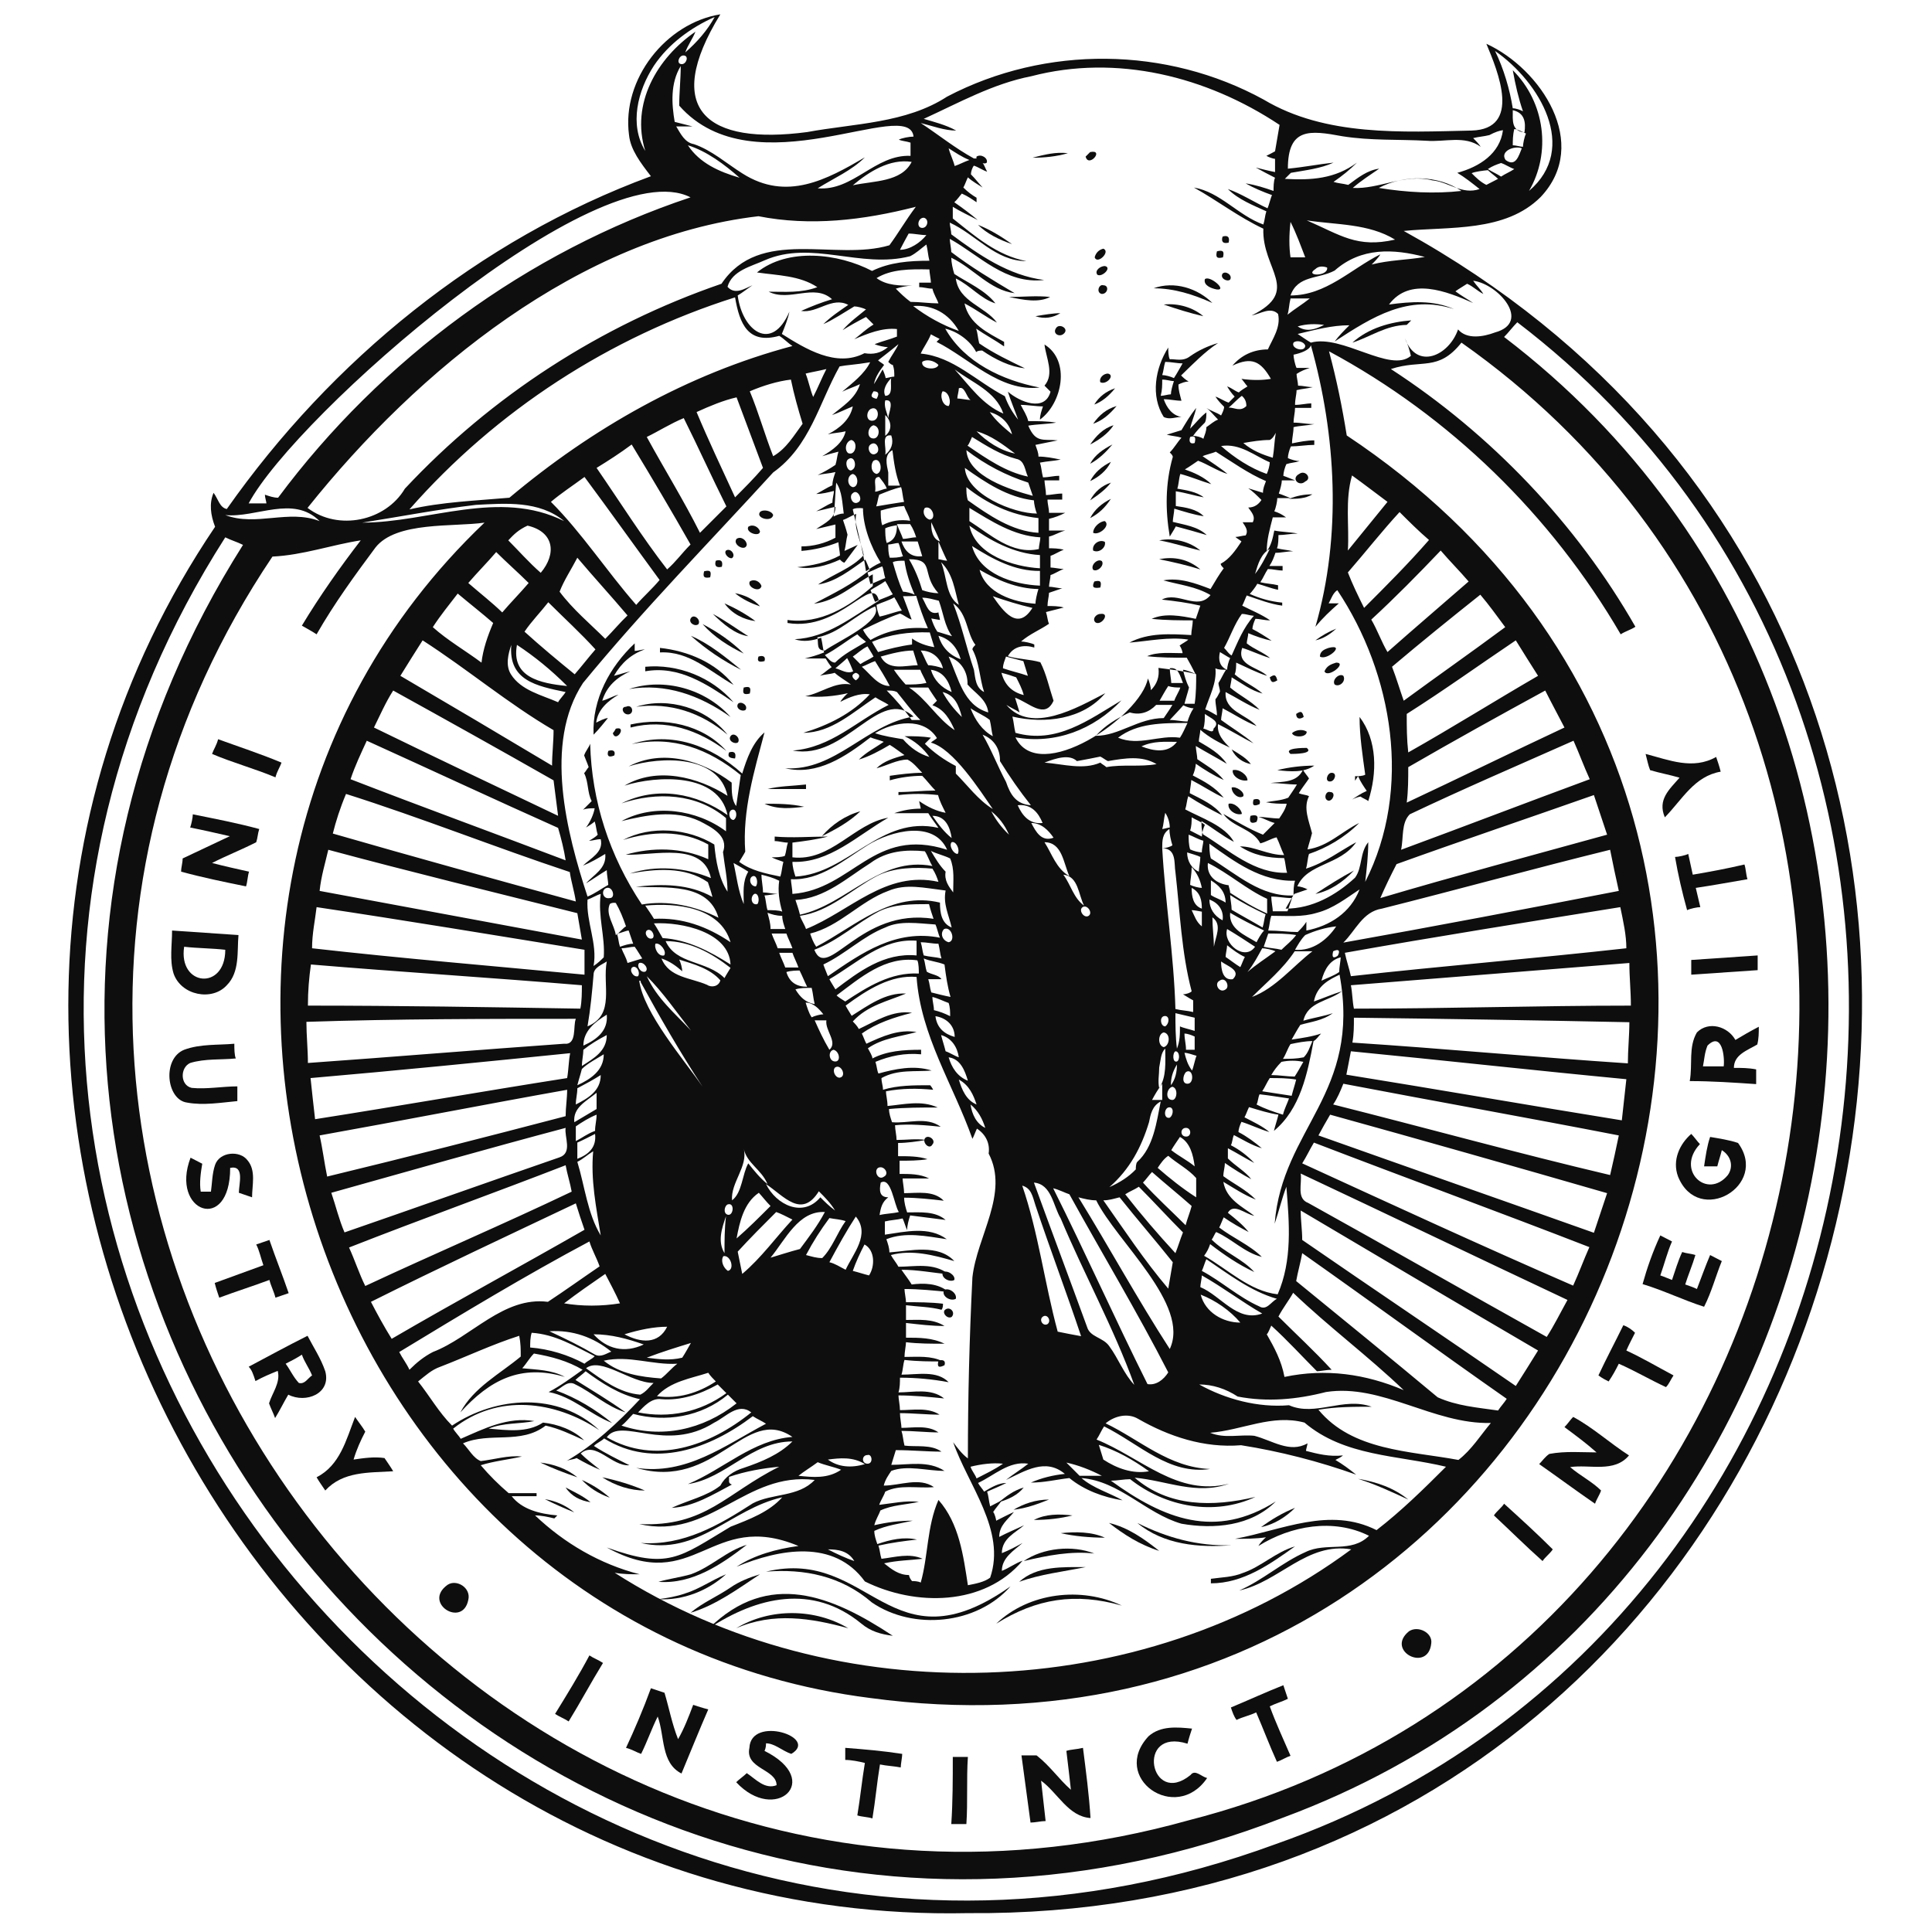 <?xml version="1.0" encoding="UTF-8"?> <svg xmlns="http://www.w3.org/2000/svg" xmlns:xlink="http://www.w3.org/1999/xlink" version="1.1" id="Layer_1" x="0px" y="0px" viewBox="0 0 512 512" style="enable-background:new 0 0 512 512;" xml:space="preserve"> <style type="text/css"> .st0{fill:#0F0E0E;} </style> <g> <path class="st0" d="M166.7,35.8c-2-14.8,9.8-29.7,24.2-32c-15.6,25.4-3.5,34.7,23,31.2c12.5-2.3,26.2-2.3,37.1-9.4 c26.2-13.7,58.2-13.3,83.9,0.8c16.4,9.8,36.7,8.6,55.1,8.2c13.3-0.4,7-15.6,3.9-23c14.4,6.6,27.7,26.5,14.4,40.6 c-9.4,9.4-24.2,7.8-36.3,9C584.8,178.7,500.1,509,256.5,507C70.2,510.9-46.9,293.5,57,139.6c-1.2-3.1-1.6-6.2-0.4-9 c1.2,1.6,1.6,3.9,3.5,4.3c27.7-39.4,66.8-71.4,112.4-88.2C169.8,43.2,167.1,39.7,166.7,35.8z M173.3,17.4 c-4.3,6.6-6.6,15.6-2.3,22.6c-3.9-12.5,3.1-24.6,13.3-31.6c-0.8,2-2,3.5-2.7,5.5c3.1-2.7,5.9-5.9,7.8-9.4 C183.1,7.3,177.2,11.6,173.3,17.4z M181.1,14.7c-1.2,0-2,2.3-0.4,2.3C181.9,17,182.7,14.7,181.1,14.7z M396.2,13.5 c2.3,4.7,3.9,10.2,4.7,15.2c0.8,0,2,0.4,2.7,0.8c-1.2-3.5-2-7-2.7-10.9c8.6,8.6,10.2,21.9,4.3,32C418.5,39.3,408,21.7,396.2,13.5z M178.8,32.3c1.6,0.4,3.1,0.8,4.7,1.2c-1.2,0-3.1,0-4.3,0c1.2,2,2.3,4.3,4.7,4.7c4.7,1.6,8.6,5.1,12.9,7.8 c11.7,7.4,22.3,1.6,32.4-4.3c-3.5,3.5-8.2,5.5-12.5,8.2c9.4,0.8,15.2-9,24.6-8.6c0-1.2,0-2.3,0-3.5c-1.2-0.4-2.3-0.4-3.1-0.8 c0.8-0.4,2.7-0.8,3.9-0.8c-1.2-10.9-42.2,14.4-62.1-8.2c0-3.5,0.4-7,0.4-10.5C177.6,22.1,178,27.6,178.8,32.3z M273.3,20.2 c-10.2,2-19.1,7-28.5,11.3c2.7,0.8,5.9,1.6,8.6,3.1c-3.1,0-6.2-1.2-9.4-2c4.7,3.1,9,6.6,14.1,9.4c0.8,0,2,0,2.7-0.4 c0,0.4-0.4,1.2-0.4,1.6c0.4,0.4,0.8,1.6,1.2,2.3c-1.2-0.4-2.3-1.2-3.5-1.6c-0.4,0.4-0.8,1.6-0.8,2.3c1.2,1.2,2,2.3,3.1,3.5 c-1.2-0.8-2.7-1.6-3.9-2.7c-0.4,0.8-0.8,2-1.2,2.7c1.2,1.2,2.3,2,3.5,2.7c0,0.4,0,0.8,0,1.2c-1.2-0.8-2.3-1.6-3.9-2.3 c-0.4,0.4-1.2,1.6-2,2.3c2.3,1.6,4.3,3.1,6.2,4.7c-2.3-1.2-4.7-2.3-6.6-3.5c0,0.8,0,2.3,0,3.1c5.9,4.7,11.7,9.8,19.5,11.3 c-8.2,0-13.3-7-20.3-10.2c0,0.8,0.4,2.3,0.4,3.1c7.4,5.5,15.2,10.9,24.6,12.1c-10.2,1.2-17.2-6.6-25-10.9c0,0.8,0.4,2.7,0.4,3.5 c5.1,3.9,10.9,7.4,16.8,10.9c-6.6-0.8-10.9-6.6-16.8-9.4c0,1.2,0.4,3.1,0.8,4.3c3.5,2.3,8.2,4.3,10.9,7.8 c-3.9-1.2-6.6-4.7-10.5-6.6c0.8,6.2,7.8,7.4,10.9,11.7c-3.1-1.6-5.5-3.5-8.6-5.1c1.2,5.5,6.2,7.8,10.5,10.2c0,0.4,0,1.2,0,1.2 c-2.3-1.6-5.1-3.1-7.4-4.7c0.4,1.2,0.4,2.3,0.8,3.9c3.9,2.7,8.2,4.7,12.1,6.6c-3.9-0.4-7.8-2.3-11.3-4.7c-0.4,0-1.2,0-1.6,0.4 c-1.6-3.1-5.1-5.5-8.2-6.2c5.1,9,15.2,13.7,25,15.6c-10.5,1.2-18.7-7.8-27.3-12.1c0,0,0.4-0.4,0.8-0.8c-0.8-0.4-1.6-0.8-2.3-1.2 c-0.8,2-2,3.5-2.7,5.1c8.6,0.8,14.8,7.4,22.3,11.3c0.8,2.3,2,4.3,3.5,6.2c-0.8-2.3-2-5.1-2.7-7.4c3.1,2.7,9.8,5.5,11.3,0 c-0.4-0.4-1.2-1.2-1.6-1.6c2.7-3.1,0.4-7.4,0-10.9c7,4.3,4.7,15.6-1.2,19.9c0-1.2,0.4-2.3,0.8-3.5c-2,0-3.9-0.4-5.9-0.4 c0.8,1.6,1.6,2.7,2,4.3c2.3,0,5.1,0,7.4,0.4c-2.3,0.4-5.1,0.4-7.4,0.8c2,4.7,3.9,3.5,7.8,3.9c-2,0.4-3.9,0.8-5.9,1.2 c0.4,1.2,0.8,2,0.8,3.1c2,0,3.9,0.4,5.9,0.8c-2,0.4-3.5,0.4-5.5,0.8c0.4,1.2,0.4,2.3,0.8,3.9c1.6,0,2.7-0.4,4.3-0.4v1.2 c-1.2,0-3.1,0-3.9,0c0,0.8,0.4,2.7,0.4,3.9c1.2,0,2.7-0.4,4.3-0.4c0,0.4,0,1.2,0,1.6c-1.2,0-2.7,0-3.9,0c0,1.2,0.4,2.3,0.4,3.5 c1.2,0,3.1,0,4.3,0c-1.6,0.8-2.7,1.2-4.3,1.6c0,0.8,0,2.3,0,3.1c1.6,0,3.1,0,4.3,0c-1.6,0.4-2.7,1.2-4.3,1.6c0,0.8,0,2.3,0,3.1 c0.8,0,2.7,0,3.9,0.4c-1.2,0.4-2.3,1.2-3.5,1.6c0,0.8,0,2.3,0,3.1c0.8,0,2.7,0.4,3.5,0.4c-1.2,0.4-2.3,1.2-3.5,1.6 c0,0.8-0.4,2.3-0.4,3.1c1.2,0,2.3,0.4,3.5,0.4c-1.2,0.4-2.3,0.8-3.5,1.2c0,0.8-0.4,2.3-0.4,3.5c1.2,0,3.1,0,4.3,0.4 c-1.6,0.4-3.1,0.8-4.7,1.2c0.4,1.2,0.4,2.3,0.8,3.1c-2.3,1.6-5.1,2.7-7.4,4.7c0.8,0,2.7,0.4,3.5,0.8c0,0.4,0,0.8,0,0.8 c-2.7-0.8-5.5-0.4-7,2.3c2.7,0.8,5.9,0.8,8.6,1.6c1.6,3.1,2.3,6.6,3.5,10.2c-2.3,5.1-6.6,0.4-10.2-0.8c0.4,1.2,0.8,2.7,1.2,3.9 c-1.2-0.8-2.3-1.2-3.5-2c6.6,7.8,18.7,0.8,26.2-3.1c-5.9,7-16,8.2-24.6,6.2c0.4,1.6,0.4,2.7,0.8,4.3c10.9,3.1,19.5-3.5,28.1-8.6 c-7.4,7.8-17.6,11.7-28.1,9.8c6.2,12.9,33.2-5.5,35.1-15.6c0.4,0.8,0.8,2.3,0.8,3.1c1.6-1.6,2.3-3.5,2-5.9c3.1,0.4,6.6,0.8,9.8,1.6 c-0.8-1.6-1.6-3.1-2.3-4.3c-3.5,0-7,0-10.5-0.4c2.7-1.2,6.2-0.8,9.4-0.8c0-0.4-0.4-1.6-0.8-2c0.4-0.4,2-1.2,2.3-1.6 c-5.1-0.8-10.5,0.4-15.6,0.8c5.1-2.7,10.9-2.3,16.4-2c0-1.2,0.4-2.7,0.4-3.9c-3.5,0-7,0-10.9-0.4c3.5-1.6,7.8-0.8,11.7,0 c0.4-1.2,0.8-2.3,1.2-3.5c-3.5-0.8-6.6-1.2-10.2-1.6c4.3-2.3,9.4,3.1,12.9-1.2c-3.9-2.3-8.2-2.7-12.5-3.9c4.3-0.8,8.6,0.8,12.5,2.3 c1.2-2,2.3-3.9,3.5-5.5c-0.4-0.4-0.8-0.8-0.8-1.2c2.3-1.2,3.9-3.5,5.5-5.9c-0.4-0.4-1.2-0.8-1.6-1.2c0.8,0,2-0.4,2.7-0.4 c0.8-1.2,0-2.3-0.8-3.5c0.8,0,2,0,2.7,0c0.8-1.6-0.4-2.7-1.2-3.9c1.6,0,2.7-0.8,3.5-2c-1.2-1.2-2.3-2.3-3.5-3.1 c1.2,0.4,2.7,0.8,3.9,1.2c0-1.2,0.4-2,0.8-3.1c-4.7-2-9-5.1-13.3-7.8c-0.8,0.4-2.7,0.8-3.5,1.2c2.3,1.6,4.7,3.1,6.6,4.7 c-2.7-0.8-5.5-2.7-7.8-3.5c-1.2,0.8-2.3,1.6-3.5,2.3c2.3,0.8,5.1,2,7,3.9c-2.7-0.8-5.5-2-8.2-2.7c-0.4,1.2-0.4,2.7-0.8,3.9 c2.3,0.4,5.1,0.8,7,2.3c-2.3-0.4-4.7-1.2-7.4-1.6c0,1.2,0,2.7,0,3.9c2.7,0.4,5.5,0.8,7.4,2.7c-2.7-0.4-5.1-1.2-7.8-2 c0,0.8-0.4,2.7-0.4,3.5c3.1,0.8,6.6,1.2,9,3.5c-2.7-0.8-5.5-1.6-8.2-2.3c-0.4,0.8-1.2,2-1.6,2.7c-1.2-7-1.2-14.1,0.8-21.1 c0-0.4-0.4-0.8-0.8-1.2c1.2-1.2,2-2.7,3.1-3.9c-1.2-0.4-2.3-0.4-3.9-0.8c1.2-0.4,2.7-0.8,3.9-1.2c1.2-2,2.3-3.9,3.9-5.9 c-0.4,2-1.2,3.5-1.6,5.5c1.6-1.6,2.7-3.1,4.3-4.3c0,0.8,0,2-0.4,2.7c-1.2,1.2-2.3,2.3-3.1,3.5c0.8,0,2.3,0.4,2.7,0.8 c0.4-1.2,0.8-2,0.8-3.1c1.2-0.8,2-1.6,3.1-2c-1.2-1.2-2-2.3-3.1-3.1c1.2,0.8,2.7,1.2,3.9,2c0.4-0.8,0.8-1.6,0.8-2.3 c-0.8-0.8-1.6-1.6-2.3-2.7c1.2,0.4,2.3,1.2,3.5,1.6c0.4-0.4,1.2-1.2,1.6-1.6c-0.8-0.8-1.6-2-2-2.7c1.2,0.4,2,1.2,3.1,1.6 c0.4-0.4,1.6-1.2,2.3-1.6c-0.4-0.4-1.2-1.6-1.6-2c2.7,0.4,5.5,0.4,7.8,0c-2.7-4.7-5.1-5.9-10.2-3.5c2.3-2.7,5.5-4.3,9.4-4.3 c1.2-2.7,3.5-5.9,2.7-9.4c-2-2-4.7,0-7,0.4c13.3-6.6,2.7-12.1,3.1-23c-6.6-3.1-12.1-7.4-18.4-10.9c7,1.2,11.7,7.4,18.4,9.8 c0.4-1.2,0.4-2.3,0.8-3.5c-3.5-1.6-7.4-3.1-10.2-5.9c3.5,1.2,7,3.5,10.5,5.1c0.4-0.8,0.8-2.7,1.2-3.5c-2.3-0.8-5.1-2-7-3.1 c2.7,0.4,5.1,1.2,7.4,2c0-0.8,0-2.7,0.4-3.5c-1.6-0.8-3.1-1.6-5.1-2.7c1.6,0.4,3.1,0.8,5.1,1.2c0-0.8,0-2.7,0-3.5 c-0.4,0-1.6-0.4-2.3-0.8c0.8-0.4,1.6-0.8,2.3-1.2c0.4-2.3,0.8-4.7,1.2-7C319.7,20.2,295.9,14.3,273.3,20.2z M400.9,29.2 c0,2.7-0.4,5.5,3.1,5.9C404.4,32.3,404,29.9,400.9,29.2z M394.7,35.8c-1.6,0.4-2.7,0.4-4.3,0.8c0.4,0.4,1.6,1.6,2,2.3 c-4.3-3.1-9.4-1.2-14.4-1.6c-7.4-0.4-14.8,0-22.3-1.2c-8.6-1.6-14.4-2.3-14.4,8.6c4.3-0.4,8.2-1.2,12.1-1.6 c-3.5,1.6-7.4,2-11.3,2.7c-0.4,0.4-1.2,1.2-1.6,1.6c7,0.4,13.3,0,19.1-4.3c-2,2-3.9,3.5-6.2,5.1c1.2,0.4,2.3,0.4,3.9,0.8 c2.7-2,5.1-3.9,8.2-4.3c-2.3,1.6-4.7,3.1-7,5.1c7,0.4,13.7-3.9,21.1-2c4.3,0.4,7.8,3.9,12.5,2.3c-2-1.6-3.9-3.1-5.9-4.3 c5.9-1.6,11.3-5.1,12.1-11.3C397.4,34.6,396.2,35,394.7,35.8z M400.9,38.5c0.8,0,2,0.4,2.7,0.4c0-0.8,0.4-2.7,0.8-3.5 c-0.8-0.4-2.3-1.2-3.1-1.2C400.9,35.8,400.9,37.3,400.9,38.5z M182.3,38.5c3.1,4.7,8.2,7,13.7,8.6C192,43.6,187.4,40.1,182.3,38.5z M251.4,39.3c0.4,1.6,1.2,3.1,1.6,4.7c1.2-0.4,2.7-1.2,3.9-1.6C254.9,41.6,253.3,40.5,251.4,39.3z M399,42.4c2.7,2,3.5-1.2,4.3-3.1 C401.3,38.5,397.4,40.1,399,42.4z M226,49.1c5.5-1.2,12.9-0.8,15.6-6.2C235.8,42,230.3,45.5,226,49.1z M394.3,44.8 c1.2,0.8,2.3,1.2,3.5,2c1.2-0.8,2.3-1.2,3.5-2c-1.2-0.4-2.3-1.2-3.5-1.6C396.6,43.6,395.5,44,394.3,44.8z M390,45.9 c1.2,1.2,2.3,2.3,3.9,3.1c0.8-0.4,2.3-1.2,3.1-1.6c-0.8-0.8-2-1.6-2.7-2.3C393.1,45.2,390.8,45.5,390,45.9z M365.4,49.8 c7.4,1.2,14.8,1.6,21.9,0.8C381,46.3,372,46.3,365.4,49.8z M65.9,133.4c1.6,0,3.1,0,4.7,0c0-0.4-0.4-1.6-0.4-2.3 c1.2,0.4,2.3,0.8,3.5,0.8c27.3-36.7,66-65.2,109.3-79.6C158.5,39.7,78.4,110,65.9,133.4z M201,57.3c-47.2,5.5-90.2,40.6-119.5,77.3 c8.2,6.2,20.7,3.5,25.8-5.1c23-24.6,51.9-43.3,83.9-54.3c10.2-15.2,30.1-5.9,44.5-10.2c2.3-3.1,4.3-6.6,7-10.2 C228.7,58.4,214.7,60,201,57.3z M244.8,57.7c-1.6,0-2,2.7-0.4,2.7C245.9,60.4,246.3,58,244.8,57.7z M346.3,58.4 c9,3.9,13.3,7.4,23.4,5.1C362.7,59.2,354.1,59.6,346.3,58.4z M342,68.2c1.2,0,2.7,0,3.9,0c-1.2-3.1-2.3-6.2-3.9-9.4 C341.6,62.3,341.6,65.5,342,68.2z M238.5,66.2c2.7,0,5.5-2,7-3.9c-1.6,0-3.1-0.4-4.7-0.4C240.1,63.1,239.3,64.7,238.5,66.2z M353.7,71.7c-4.3,2.3-9.8,1.2-11.7,6.6c9.4,0,16-7,23.8-10.9c-0.4,0.8-1.6,2-2.3,2.7c4.7-1.2,9.4-1.2,14.1-2 C369.3,65.9,360.7,65.5,353.7,71.7z M202.6,69c-3.5,1.6-8.6,2.7-9.8,7c2,2.3,4.7,0.4,6.6-0.4c-1.2,0.8-2.7,2-3.9,2.7 c1.2,9.4,9,15.2,13.7,4.3c-0.4,2-1.2,3.9-2,5.9c6.2,3.9,14.4,9,21.9,5.1c2.3,0.4,4.3,0,6.2-1.6c-0.8,0-2.7-0.4-3.5-0.8 c2-0.8,3.9-1.2,5.9-2c0-0.4,0-1.6,0-2c-3.9-0.4-7.8,1.2-11.3,2.7c1.6-1.2,3.1-2.7,5.1-3.9c-0.8-0.8-1.2-1.2-2-2 c-2.3,1.2-4.3,2.3-6.2,3.5c2-2.3,4.3-3.9,6.2-5.5c-0.8-0.4-2.3-0.8-3.1-0.8c-2.7,1.6-5.5,3.5-8.2,4.7c2-2,4.3-3.5,6.6-5.1 c-4.3-2.3-8.2,2.3-12.5,1.6c2.7-1.2,5.5-2.3,8.2-3.1c-4.7-4.3-11.3,0.8-16.8-2c4.3,0,8.6,0.4,12.9-1.2c-4.7-3.1-10.5-3.1-16-3.9 c8.2-6.6,21.5-5.1,30.5-0.4c4.7-2.3,9.8-2.7,15.2-2.7c-0.4-1.6-0.4-2.7-0.8-4.3c-1.6,1.2-2.7,2.3-4.3,3.1 C228,71.3,215.1,63.5,202.6,69z M348.6,71.3c-3.1,2,3.5,2,3.1-0.4C350.6,70.5,349.4,70.5,348.6,71.3z M232.3,73.7 c2.7,2,6.2,2,9.4,2c-1.2,0-3.1,0.4-4.3,0.8c1.2,1.2,2.3,2.3,3.9,3.5c2.3,0,5.1,0.4,7.4,0.4c-0.4-1.2-1.2-2.3-1.6-3.9 c-1.2,0-2.3-0.4-3.5-0.4c0-0.4,0-0.8,0-1.2c0.8,0,2.3,0,3.1,0c0-0.8-0.4-2.7-0.4-3.5C241.2,71.3,236.2,71.3,232.3,73.7z M390.4,74.4c0.8,1.2,2,2.3,2.7,3.5c-1.6-0.8-2.7-2-4.3-2.7c-1.2,0.8-2,1.2-3.1,2c1.6,1.2,3.1,2,4.7,3.1c-7-3.1-16.8-7-22.3,0.4 c5.9-0.8,11.7-1.2,17.2,1.2c-12.1-3.9-21.5,2-31.6,8.6c1.2-1.6,2.3-2.7,3.9-4.3c-4.7,0-9,1.2-13.7,2.3c1.2,0.8,2.3,1.6,3.5,2.3 c8.2-2.3,21.1,8.2,26.5,3.5c-0.4-1.6-0.8-3.1-1.6-4.7c3.1,8.6,11.7,4.7,14.1-2.3c2.3,2.7,6.6,2,9.8,0.8 C406,85.4,397,75.2,390.4,74.4z M108.5,135c8.6-2,17.6-2.3,26.5-3.1c21.9-18.4,47.2-32.8,75-40.2c-1.2-0.8-2.3-2-3.5-2.7 c-8.2,2.3-10.5-3.1-11.7-10.2C161.6,89.3,131.5,108.8,108.5,135z M342,79.1c-0.4,1.6-0.4,3.1-0.8,4.3c2-1.6,3.9-2.7,5.9-4.3 C345.5,79.1,343.1,79.1,342,79.1z M242,81.1c3.5,2.7,7.8,5.1,12.1,6.6C251.4,83,247.1,80.7,242,81.1z M343.9,86.5 c2.3,1.6,4.7,0.8,7-0.4C348.6,85.8,346.3,85.8,343.9,86.5z M402.1,85.4c-1.2,1.2-2.3,2.7-3.5,3.9c137.8,105,103.9,332.3-58.6,392.4 c-206.1,80-393.9-150.3-275.6-337.3c-1.6-0.8-3.1-1.2-4.7-2c-120.3,188.2,69.1,423.2,278.4,346.3 C507.1,429.3,544.6,194.3,402.1,85.4z M342.8,90.8c-0.8,1.6,3.1,2.7,3.1,0.8C345.5,90.4,343.5,90.1,342.8,90.8z M387.3,90.8 c-6.2,7.8-10.5,4.3-18.7,7c26.5,17.2,49.2,41,64.8,68.3c-1.2,0.8-2.7,1.2-3.9,2c-18.4-31.6-45.3-57.8-77.3-75 c2,7.4,3.5,14.8,4.7,22.3C519.2,223.2,424,476.2,230.7,450C83.1,431.3,21,240.8,128.4,138.5c-8.2,1.2-23.4-0.4-28.9,6.6 c-5.5,7.4-10.9,14.8-15.6,23c-1.2-0.8-2.7-1.6-3.9-2.3c4.7-7.8,10.2-15.6,15.6-22.6c-7.8,1.2-15.2,3.9-23.4,4.3 C-40.3,314.9,121,536.7,315,482.4C491.1,437.5,536,195.5,387.3,90.8z M232.7,95.5c0.4,0.4,1.2,0.8,1.6,1.2 c-1.2,1.6-2.3,3.1-2.7,5.1c0.8-1.2,1.6-2.7,2.3-3.9c0.4,0.8,0.8,2,0.8,2.3c0.4,0,1.6-0.4,2.3-0.4c0-1.2,0-2-0.4-3.1 c-0.4,0-0.8-0.4-1.2-0.8c0.8-1.6,2-3.1,2.7-4.7C236.2,92.8,234.6,94,232.7,95.5z M342.8,94c0,0.8,0.4,2.7,0.8,3.5 c0.8,0,2.7,0,3.5,0c-1.2,0.4-2.3,0.8-3.5,1.6c0,0.8,0.4,2.3,0.4,3.1c1.2,0,2.7,0.4,3.9,0.4c-1.6,0.4-2.7,0.4-4.3,0.8 c0,1.2-0.4,2.3-0.4,3.9c1.6,0,3.1-0.4,4.3-0.4v1.2c-1.6,0-2.7,0-4.3,0c0,1.2-0.4,2.7-0.4,3.9c2,0,3.5,0.4,5.5,0.4 c-2,0.4-3.9,0.4-5.5,0.8c0,1.6-0.4,2.7-0.4,4.3c2-0.4,3.9-0.8,5.9-0.8c0,0.4,0,0.8,0,1.2c-2,0-4.3,0.4-6.2,0.4 c-0.4,0.8-0.8,2.3-0.8,3.1c0.8,0.4,2.3,0.8,3.1,0.8c-1.2,0.4-2.3,0.4-3.5,0.8c-0.4,0.8-0.8,2.3-0.8,3.1c1.2,0.4,2,0.8,3.1,1.2 c-0.8,0-2.7,0-3.5,0c0,0.8-0.4,2.3-0.8,3.5c1.2,0.4,2,0.8,3.1,1.2c-0.8,0-2.7,0-3.5,0c0,0.8-0.4,2.7-0.8,3.5c1.2,0.4,2,0.8,3.1,1.6 c-0.8,0-2.7,0-3.5,0c-0.8,3.1-1.6,5.9-1.6,9c1.2-1.6,1.6-3.5,2-5.5c2,0.4,4.3,0.4,6.2,0.8c-1.6,0-3.5,0.4-5.1,0.4 c0,0.8,0,2.7-0.4,3.5c1.6,0.4,2.7,0.4,4.3,0.8c-1.6,0-3.1,0.4-4.7,0.4c-0.4,1.2-0.8,2.3-1.6,3.5c0.8,0,2.7,0,3.5,0 c0,0.4,0,0.8,0,1.2c-1.2,0-2.7-0.4-3.9-0.4c-0.8,1.2-1.2,2.3-2,3.5c1.6,0.4,3.1,0.4,4.7,0.8c0,0.4,0,0.8,0,1.2 c-2-0.4-3.9-1.2-5.5-1.6c-0.4,0.8-1.6,2.3-2,2.7c2.7,1.2,5.5,2,8.6,2.3c0,0.4,0,0.8,0,0.8c-3.1-0.4-6.2-1.6-9.4-2.7 c-0.4,0.8-0.8,2-1.2,2.7c2.3,1.2,5.1,2.3,7.4,3.9c-1.6,0-2.7-0.4-3.9-0.4c-0.4,0.8-0.8,2-0.8,2.7c1.6,0.8,3.5,2,5.1,3.1 c-2-0.4-4.3-1.2-6.2-2c0,0.8-0.4,2-0.4,2.7c2,1.6,4.3,2.3,6.2,3.9c-2.7-0.8-5.1-2-7.4-2.7c-1.6,4.7,4.3,5.1,6.6,7.4 c-2.7-0.8-5.5-2.3-8.2-3.5c0,0.8,0,2.3-0.4,3.1c2.3,2,5.1,3.1,7.4,5.1c-3.1-0.8-5.5-2.7-8.2-4.3c0,0.8-0.4,2.3-0.4,2.7 c2.3,2,5.5,3.5,7.8,5.9c-3.1-1.2-5.9-3.1-9-4.7c-0.4,5.1,5.5,5.9,8.2,9c-3.1-1.2-5.9-3.1-9-4.7c0,0.8-0.4,2.3-0.4,3.1 c2.7,2,5.9,3.9,8.6,6.2c-3.1-1.6-6.2-3.5-9.4-5.1c-0.4,2.7,1.6,4.7,3.1,6.2c-2.7-1.2-5.5-2.7-7.8-4.7c0,0.8-0.4,2.3-0.4,3.1 c2.7,1.6,5.5,3.1,7.4,5.9c-2.7-1.6-5.5-3.1-8.2-4.7c0,0.8,0.4,2.7,0.4,3.5c2.3,1.6,5.1,3.1,7,5.5c-2.7-1.2-5.1-2.7-7.4-4.3 c0,0.8-0.4,2.3-0.8,3.1c3.1,1.6,5.9,3.1,8.2,5.9c-2.7-1.2-5.5-3.1-8.6-4.7c0,0.8-0.4,2.7-0.4,3.5c3.1,1.6,6.6,3.1,8.6,5.9 c-3.1-1.6-5.9-3.1-9-5.1c-0.4,1.2-0.4,2.3-0.8,3.5c4.3,2.3,10.5,4.3,12.9,8.6c-3.1-1.6-5.9-3.9-8.6-5.5c0,1.2,0,2.3,0.4,3.5 c7,4.3,13.7,10.5,22.3,10.2c-0.4-1.2-0.4-2.7-0.8-3.9c-4.3,0-8.2-0.8-11.7-3.1c3.9,0,7.4,2.3,11.7,2.3c-0.8-1.6-1.2-3.1-2-4.7 c-1.6,0.4-2.7,1.2-4.3,1.6c-2-3.9-7.4-4.3-9.8-7.8c3.5,2,6.6,3.9,10.5,5.5c1.2-1.2,2.3-2.3,3.1-3.1c-1.6-0.4-2.7-1.2-4.3-1.6 c2,0,3.5,0.4,5.5,0.4c0.8-1.2,1.6-2.3,2-3.9c-2,0-3.5,0-5.5-0.4c2-0.4,3.9-0.4,5.9-1.2c0.8-1.2,1.6-2.3,2.3-3.5 c-2.3,0-4.7-0.4-7-0.4c3.1-0.4,7,0,8.6-3.5c0.4,0.8,1.2,1.6,1.6,2.3c-0.8,1.2-2,2.7-2.7,3.9c0.8,0.4,2,0.4,2.7,0.8 c-1.6,3.1,0,6.6,0.8,9.8c-0.4,1.6-0.8,2.7-1.2,4.3c5.5-0.8,9-4.7,13.7-7c-3.9,3.9-8.6,6.6-13.3,8.2c-0.4,1.2-0.4,2.7-0.8,3.9 c5.1-1.6,9-4.7,13.3-7c-4.3,6.2-12.9,5.5-15.6,11.7c0.8,0,2,0.4,2.7,0.8c-1.2,0.4-2.3,0.8-3.5,1.2c-0.8,1.2-1.6,2.7-2.3,3.9 c7,0,13.3-3.5,18.4-8.2c2-2.7,1.2-6.6,3.5-9.4c0,3.5-0.4,7-0.8,10.5c12.5-24.6,7.4-55.1-7.4-77.3c-1.2,0.8-1.6,2.3-2.3,3.5 c0.8,0,2,0,2.7,0c-2.3,2-4.3,3.9-6.2,6.2c7-24.2,5.5-50.8-1.2-74.6C347,92.8,344.7,93.6,342.8,94z M244.4,95.9 c-0.4,2,3.9,2.3,4.3,0.8C247.5,95.5,245.5,95.1,244.4,95.9z M222.5,97.1c-5.5,9.8-7.8,21.1-17.6,28.1 c-16.8,18.4-34.4,36.3-50.4,55.8c-10.5,16-4.3,39.8,1.2,56.6c2-0.8,3.5-2,5.5-3.1c0-0.8-0.4-2.7-0.4-3.9c-2,1.2-3.5,2.3-5.5,3.5 c2-2.3,5.5-3.9,5.1-7.8c-2,1.2-3.9,2.3-5.9,3.1c2-2,5.5-3.5,4.7-7c-1.2,0-2,0.4-3.1,0.4c0.8-0.4,2-1.2,2.3-1.6 c-0.4-1.2-0.4-2.3-0.8-3.5c-0.4,0.4-1.6,1.2-2.3,1.6c1.2-1.6,2-3.5,2.3-5.1c-0.8,0-2.3,0-3.1,0.4c0.8-0.8,1.6-1.6,2.3-2.3 c-1.2-2.3-0.8-5.1-2-7.4c0.4-0.4,0.8-1.2,1.2-1.6c-0.4-1.2-0.8-2-1.2-3.1c0.4-1.2,1.2-2,1.6-3.1c0.4,15.2,5.1,29.7,13.7,42.6 c7-1.2,14.1,0.4,20.3,3.5c-2.7-9.4-14.1-7.8-21.9-8.2c7-0.8,14.1-0.8,20.3,2.7c-0.4-1.6-0.8-2.7-1.2-3.9 c-6.2-4.3-14.1-3.5-20.7-2.3c7-2.3,14.8-1.6,21.5,1.2c-2-9.8-15.2-5.9-22.6-6.2c7-2,14.8-2,21.9,1.2c0-0.8,0-2.7,0-3.9 c-7-3.9-15.2-3.5-22.6-1.2c7.4-3.9,17.2-3.1,24.2,1.2c0.4,4.3,1.2,9,3.5,12.5c0-3.5-0.8-7-1.2-10.5c1.6-4.3-3.1-6.6-6.2-8.2 c-6.6-3.1-14.1-1.6-20.7,0c8.6-4.7,19.9-3.1,27.7,2.7c0-0.8,0-2.7,0-3.5c-7.8-6.6-18.4-7-27.7-3.9c9.4-4.7,19.9-2.7,28.1,3.1 c-2.3-11.3-18.7-10.5-27.3-7.8c8.6-5.1,19.5-2.3,27.3,2.7c-2.3-10.9-17.6-10.5-26.2-7.8c9-4.7,19.5-1.6,27.3,4.3 c0,2.3,0,4.7,1.2,6.2c0.4-2.7,0.8-5.5,1.2-8.2c-8.6-7-18-10.5-28.9-8.2c10.5-3.5,21.1,0.4,29.3,7.8c1.2-3.9,2.7-8.2,5.9-10.9 c-2.7,10.2-5.9,20.7-5.1,31.6c-0.4,0.8-1.2,2-1.6,2.7c3.1,2.3,7,3.1,10.9,3.9c0.4-1.2,0.4-2.3,0.8-3.9c-1.2-0.4-2.3-0.8-3.1-1.2 c0.8,0,2.7,0,3.5-0.4c0.4-1.2,0.4-2.3,0.8-3.5c-1.2,0-2.3-0.4-3.5-0.4c0-0.4,0-0.8,0-1.2c4.7,0.4,9.4,0,14.1,0 c-3.1,0.8-6.2,1.2-9.4,1.6c0,0.8,0,2.7,0,3.9c10.2,1.2,16.4-9,25.4-10.5c-8.2,4.7-15.6,12.1-25.4,11.7c0,1.2,0.4,2.7,0.8,3.9 c14.1-0.8,22.6-16.4,37.9-12.9c-0.8-1.2-2-2.7-2.7-3.9c-3.1,0-5.9,0-9,0c2.3-0.8,4.7-1.2,7-1.2c0-0.4-0.4-1.6-0.4-2 c2.3,1.6,4.7,2.7,7,3.1c-0.8-1.6-1.6-3.1-2-4.7c-3.5-0.4-7-0.4-10.5,0v-0.8c3.1,0,6.6-0.4,9.8-0.4c-1.2-1.2-2.3-2.7-3.5-3.9 c-2.7,0-5.9,0.4-8.6,1.2v-1.2c2.7-0.4,5.9-0.8,8.6-0.8c-1.2-1.2-2.3-2.7-3.9-3.5c-2.7,0-5.5,1.6-8.2,2.3c2-2,4.7-2.7,7.4-3.5 c-1.2-0.8-2.7-2-3.9-2.7c-2.7,1.6-5.5,3.1-8.2,3.9c2-2,4.3-3.1,6.6-4.7c-0.8-0.4-2.7-0.8-3.5-1.2c-6.6,5.1-14.1,10.2-22.6,8.2 c13.3,0.8,21.5-11.7,34-13.7c-9-8.2-18,11.7-32,9c10.2-0.8,16.8-7.8,25.4-12.1c-1.2-0.8-2.3-1.2-3.5-2c-5.9,3.9-11.7,9.4-19.1,9.4 c6.6-2,12.9-5.1,17.6-10.2c-2.7-0.4-5.5,0.8-7.8,2c0.4-0.8,1.6-2,2-2.3c-3.5,0.8-7.4,1.2-11.3,0.8c4.3-0.8,7.8-3.9,12.1-3.1 c-1.6-1.2-3.1-2-4.3-3.1c-1.2,0.4-2.7,0.4-3.9,0.8c1.2-0.8,2-1.6,3.1-2.3c-0.4-0.4-1.2-1.6-1.6-2.3c-2,0-3.5,0-5.5,0 c1.6-0.4,3.1-0.8,5.1-1.6c-0.4-1.2-0.4-2.3-0.8-3.9c-2.3,0.8-4.7,1.2-7,0.4c8.6-0.4,15.2-5.9,22.3-10.2c-1.6-7.4-10.2,8.2-24.2,5.9 c0-0.4,0-0.8,0-0.8c8.6,1.2,16.4-3.5,22.6-9c0-0.8,0-2.3,0-3.1c-5.1,2.7-9.4,7-15.6,7.8c5.1-2.7,10.2-5.1,14.8-9 c-0.4-0.8-0.8-2-1.2-2.7c-3.9,2.7-7.8,5.9-12.5,6.6c3.9-2.7,9-4.3,12.1-7.8c-0.8-3.9-2.7-7-2-10.9c-1.2,0.4-2.3,1.2-3.5,1.6 c0.4,1.2,0.8,2.3,1.2,3.9c-0.4,1.6-0.4,2.7-0.8,4.3c0.8-0.4,2.7-1.2,3.5-1.6c-1.2,1.6-2.3,3.1-3.5,4.7c-0.4,0-0.8-0.4-1.2-0.8 c-3.5,1.6-7.4,2.7-11.3,2c3.9-0.4,7.8-1.2,11.3-3.1c0-0.8-0.4-2.7-0.4-3.5c-3.1,1.2-6.2,2-9.8,2.3c0-0.4,0-0.8,0-1.2 c3.1,0,6.2-0.8,9-2.3c0-1.2,0-2.3,0-3.5c-1.6,0.4-3.5,0.8-5.1,1.2c2.3-1.6,5.1-2.7,5.1-5.9c-1.6,0.4-3.5,0.8-5.1,1.2 c1.6-0.8,2.7-1.6,4.3-2.3c0-1.2,0.4-2.3,0.4-3.1c-1.6,0.4-3.1,0.8-4.7,0.8c1.6-0.8,2.7-1.6,4.3-2.3c0-1.2,0.4-2.3,0.8-3.5 c-1.6,0.4-3.1,0.4-4.7,0.8c1.6-0.8,3.1-1.6,4.7-2.7c0.4-1.2,0.4-2.3,0.8-3.5c-1.6,0.4-3.1,0.8-4.3,1.2c2.7-1.6,5.5-3.5,6.2-6.6 c-1.6,0.4-3.1,0.4-4.7,0.8c3.1-1.6,5.9-3.9,6.6-7.4c-2,0.8-3.5,1.6-5.5,2.3c2.7-2.3,6.2-4.3,7.4-8.2c-1.6,0.8-3.1,1.2-4.7,2 c2.7-2.3,5.9-4.7,7.4-7.8C226.4,96.7,224.5,96.7,222.5,97.1z M213.5,99c0.8,2,1.2,4.3,2,6.2c1.2-2.3,2.3-5.1,3.5-7.4 C217,98.3,215.1,98.6,213.5,99z M253,97.9c3.9,4.3,7.4,9.4,12.9,11.7C263.9,103.7,257.6,101.4,253,97.9z M198.7,103.7 c2.3,5.5,3.9,11.3,6.2,17.2c3.5-2,5.5-5.5,7.8-8.6c-1.2-3.9-2.3-7.8-3.1-11.7C206.1,101,202.2,102.2,198.7,103.7z M234.6,104.9 c2.3,0,1.2-3.5,1.6-4.7C235,101.4,233.8,103.3,234.6,104.9z M231.5,103.7c-0.8,1.2-0.8,1.6,0.8,2C233,104.5,233,103.7,231.5,103.7z M249.8,103.7c-0.8,1.2,0,3.9,1.6,3.9C252.2,106.5,251.4,103.7,249.8,103.7z M254.1,102.9c0,0.8-0.4,2-0.4,2.7 c0.8,0,2.7,0.4,3.5,0.4C256.1,105.3,255.7,102.2,254.1,102.9z M184.6,109.2c3.1,7.4,6.6,14.8,10.2,22.6c2.3-2.3,5.1-5.1,7.4-7.8 c-2.3-6.2-4.7-12.5-7-18.7C191.7,106.1,188.1,107.6,184.6,109.2z M325.6,108c1.6,0,3.1,1.2,4.7-0.4c0-1.2-0.4-2-1.2-2.7 C327.5,106.1,326.7,107.2,325.6,108z M234.6,106.1c-0.4,1.6,0.4,3.1,0.8,4.7C235.4,109.6,237.3,105.7,234.6,106.1z M230.7,108.4 c-1.2,0.8-1.2,3.1,0.4,3.1C233.4,111.5,233,107.2,230.7,108.4z M262.3,109.2c1.6,2.3,3.5,3.9,5.9,5.9 C267.4,111.9,265.1,110,262.3,109.2z M234.6,110c0,2,0,3.5,0,5.5C236.6,113.9,236.2,111.5,234.6,110z M171.4,115.8 c4.7,8.6,9.8,16.8,14.1,25.4c2.3-2.3,4.7-4.7,7-7c-3.9-7.8-7.4-15.6-11.3-23.4C177.6,112.3,174.5,114.3,171.4,115.8z M231.5,116.2 c1.6,0,2-3.1,0-3.5C229.9,113.1,229.5,116.2,231.5,116.2z M258.8,114.3c2.7,2.7,6.2,5.1,10.2,5.9 C265.8,117.8,262.7,115.4,258.8,114.3z M336.5,116.6c-2.3,0-4.7,0.4-7,0.8c2.3,2,5.1,3.1,7.8,3.9c0.4-2.3,0.4-4.3,0.8-6.6 C337.7,115.4,337.3,116.2,336.5,116.6z M234.6,120.5c1.6-1.2,2.3-3.1,1.6-5.1C233.4,115,235,118.6,234.6,120.5z M257.6,115.8 c-0.4,0.8-0.8,2-1.2,2.3c5.1,3.5,10.2,7,16,8.2c-0.8-1.6-0.8-4.3-3.1-4.7C265.1,120.5,261.5,118.2,257.6,115.8z M315.4,115.8 c-0.4,1.2,0,2,1.2,1.6C317,115.8,316.6,115.4,315.4,115.8z M224.8,120.1c2,0.8,2.7-3.1,0.8-3.5C224.1,117,223.7,119.3,224.8,120.1z M230.7,117.8c-1.2,0.8,0,3.5,1.6,2.3C233.4,119.3,232.3,116.6,230.7,117.8z M158.1,124c6.2,9,12.1,18.4,18.7,26.9 c2.3-2,3.9-4.3,6.2-6.6c-5.1-9-10.2-17.6-15.6-26.5C164.3,120.1,161.2,122.1,158.1,124z M323.6,118.2c3.5,3.1,7.8,5.9,12.1,7.4 c0.4-0.8,0.8-2.3,0.8-3.1C332.6,120.9,328.7,117.4,323.6,118.2z M235.4,125.2c0,0.8,0,2.7,0,3.5c0.8,0,2.3,0,3.1,0 c-1.2-3.1-1.6-6.2-2-9.4C234.2,120.5,235,123.2,235.4,125.2z M256.1,119.3c0.4,7,11.7,10.5,17.6,12.1c-0.4-1.2-0.8-2.3-1.2-3.5 C266.6,126,261.2,123.2,256.1,119.3z M224.8,121.7c-1.2,0.8,0,3.9,1.2,2.7C227.2,123.6,226.4,120.5,224.8,121.7z M231.5,122.1 c-0.8,0.8-0.8,3.1,0.8,3.5C234.2,125.2,233.4,120.9,231.5,122.1z M255.7,124c0.4,7,12.9,12.1,19.1,12.1c-0.4-0.8-0.8-2.7-0.8-3.5 C267,131.8,261.2,127.9,255.7,124z M226,125.6c-1.6,0.4-1.6,3.1,0,3.5C227.6,129.1,227.6,126,226,125.6z M231.9,130.3 c0.8,0,2.3-0.8,3.1-0.8c-0.4-1.2-1.2-2-2-3.1C231.1,126.4,232.3,128.7,231.9,130.3z M146,133c8.2,8.2,14.8,18.4,22.6,27.3 c2-2.3,4.3-4.3,6.2-6.6c-6.6-9-13.3-18.4-19.9-27.3C151.8,128.7,148.7,130.7,146,133z M357.2,145.9c3.5-4.3,7-8.6,10.5-12.9 c-3.1-2.3-6.2-4.7-9.4-7C356.4,132.6,357.6,139.3,357.2,145.9z M220.9,136.9c0.8-0.4,1.6-0.8,2.7-0.8c-0.4-2.7-0.4-5.9-2-8.2 C221.3,131.1,221.3,134.2,220.9,136.9z M233,131.1c-0.4,1.2-0.4,2-0.8,3.1c2.3-0.4,4.7-0.8,7.4-1.2c-0.4-1.2-0.4-2.7-0.8-3.9 C236.9,129.5,235,130.3,233,131.1z M256.1,129.1c0,1.2,0,2.3,0.4,3.5c5.5,3.9,11.7,8.2,18.7,8.6c0-1.2,0-2.7,0-3.9 C267.8,136.5,261.5,133.4,256.1,129.1z M226,130.7c-1.2,0.8,0,3.5,1.6,2.3C228.7,132.2,227.2,129.5,226,130.7z M126.1,133.8 c-10.2,1.2-19.9,3.1-30.1,4.7c17.6,0,36.3-9,53.5-0.4C142.9,132.6,133.9,133.4,126.1,133.8z M59.7,136.5c8.2,3.1,16.8-1.6,25,1.6 C77.7,131.1,67.9,137.3,59.7,136.5z M226,135c1.2,5.5,2.7,10.9,3.5,16.4c1.2-0.8,2.3-1.6,3.9-2.3c-2.7-4.3-4.7-9.8-4.7-14.4 C228,134.6,226.4,134.6,226,135z M233.4,135.3c0,1.2,0,2.7,0.4,3.9c2.3-1.2,4.7-1.6,7.4-1.2c-0.4-1.6-1.2-2.7-1.6-3.9 C237.7,134.2,235.8,134.6,233.4,135.3z M245.1,134.6c-0.8,1.2,0,2.7,1.2,3.1C248.3,137.7,247.1,133.8,245.1,134.6z M256.9,134.6 c0,0.8,0,2.7,0,3.5c5.5,3.5,11.3,9,18.4,7.4c0-0.8,0.4-2.3,0.4-3.1C268.6,142,262.7,138.1,256.9,134.6z M357.2,151.7 c1.2,3.1,2.7,6.2,4.3,9.4c5.9-5.9,11.7-11.7,17.2-18c-2.7-2.3-5.5-5.1-7.8-7.4C366.2,140.8,361.9,146.3,357.2,151.7z M134.7,143.2 c2.7,2.7,5.5,5.9,8.6,8.6c4.3-5.1,3.5-10.9-3.5-12.5C137.4,140.4,136.2,141.6,134.7,143.2z M237.7,138.9c0.4,1.2,1.2,2.7,1.6,3.9 c1.2,0,2.3-0.4,3.5-0.4c-0.4-1.2-0.8-2.3-1.6-3.5C240.5,138.9,238.9,138.9,237.7,138.9z M249.1,143.5c-0.8-2-1.6-3.5-2.3-5.1 C246.7,140.4,247.1,142.8,249.1,143.5z M234.6,140c0,1.2,0,2.7,0.4,3.9c2.3-0.8,2.7-2.7,2.7-4.7C236.9,139.3,235.4,139.6,234.6,140 z M256.9,139.3c1.6,7.8,11.7,10.9,18.7,11.3c0-0.8,0-2.7,0-3.5C268.6,146.7,262.3,143.2,256.9,139.3z M235.4,144.3 c0,1.2,0,2.3,0.4,3.5c1.2,0,2.3,0,3.5-0.4c-0.4-0.8-0.8-2.7-1.2-3.5C237.3,143.9,236.2,144.3,235.4,144.3z M238.9,143.5 c0.8,2.3,2.3,4.3,5.5,3.9c-0.4-1.2-0.8-2.7-1.2-3.9C241.6,143.5,240.5,143.5,238.9,143.5z M248.7,148.2c0.4,0,1.6,0.4,2.3,0.4 c-0.8-1.6-1.6-3.5-2.3-5.1C248.7,145.1,248.7,146.7,248.7,148.2z M257.6,144.7c2,7.4,10.9,10.2,18,10.5c0-0.8,0-2.7,0-3.9 C269,151.4,263.1,148.2,257.6,144.7z M332.6,152.1c1.6-2,2.7-4.3,3.9-6.6C334.2,146.7,333.4,149.4,332.6,152.1z M124.1,154.5 c3.1,2.7,6.2,5.1,9,7.8c2.3-2.7,4.7-5.1,7-7.8c-2.7-2.7-5.9-5.5-8.6-8.2C129.2,149,126.5,151.7,124.1,154.5z M363.4,164.2 c1.6,2.7,2.7,5.9,4.3,8.6c7-6.2,14.4-12.5,21.5-18.7c-2.3-2.7-5.1-5.5-7.4-8.2C375.9,152.1,369.7,158.4,363.4,164.2z M153,147.8 c-1.6,3.1-3.5,5.9-4.7,9c3.5,4.7,8.2,8.6,12.1,12.5c2-2,3.9-4.3,5.9-6.2C162,158,157.3,152.9,153,147.8z M236.6,149 c0.8,2.7,1.6,5.5,2.7,7.8c0.8,0,2.3,0.4,3.1,0.8c-1.2-2.7-2.3-5.9-2.7-9C238.5,148.6,237.3,148.6,236.6,149z M240.9,148.2 c1.6,2.7,2.7,5.5,3.5,8.2c1.2,0.4,2.7,0.8,4.3,0.8C244,152.1,247.9,148.2,240.9,148.2z M249.4,149c1.6,3.9,1.2,9,4.7,11.3 C253,156.4,252.6,152.1,249.4,149z M229.9,151.7c0.4,1.2,0.4,2,0.8,3.1c1.2-0.4,2.7-1.2,3.9-1.6c-0.4-1.2-0.4-2.3-0.8-3.1 C232.3,150.6,231.1,151.4,229.9,151.7z M259.6,151c1.6,6.2,9,8.6,14.8,9c0-0.8,0.4-2.7,0.8-3.9C269.4,156,264.3,153.7,259.6,151z M230.7,156.4c0.4,0.8,0.8,2.3,1.2,3.1c1.6-0.8,3.1-1.2,4.7-2c-0.8-1.2-1.2-2.3-2-3.5C233.4,154.9,231.9,155.6,230.7,156.4z M114.7,166.2c3.9,3.5,8.6,6.2,12.9,9.4c0.4-3.5,1.6-7,3.1-10.5c-3.1-2.7-6.2-5.1-9.4-7.8C119,160.3,116.7,163.1,114.7,166.2z M232.3,160.3c0,0.8,0.4,2.3,0.8,3.1c2-0.4,3.9-1.2,5.9-1.6c-0.8-1.2-1.2-2.3-2-3.5C235.4,159.2,233.8,159.6,232.3,160.3z M239.3,158c0.8,2,1.6,4.3,2.3,6.2c-1.2-0.4-2-1.2-3.1-1.6c-3.5,1.2-6.6,2.7-9.8,4.3c0.4,0.8,1.2,2,2,2.7c4.7-2.7,9.8-3.5,15.2-3.1 c-1.2-2.7-2.3-5.9-3.1-8.6C241.6,158,240.1,158,239.3,158z M244.4,158.4c1.2,2,1.6,4.7,4.3,3.9c0,0.4,0.4,1.6,0.4,2l-2.3-0.4 c0.4,1.2,0.8,2.3,1.6,3.5c1.2,0.4,2.7,0.8,3.9,1.2c-2-2.7-2.3-6.2-3.5-9.4C247.1,158.8,245.9,158.4,244.4,158.4z M263.1,158 c2.7,3.9,6.6,9.4,10.5,3.1C270.1,160.3,266.6,159.2,263.1,158z M368.9,176.7c1.2,3.1,2,5.9,3.1,9c9-6.6,18-12.9,26.9-19.5 c-2.3-3.1-4.3-5.9-6.6-8.6C384.5,163.8,376.7,170.1,368.9,176.7z M139,167.4c4.3,3.9,9,7.8,13.3,11.3c2-2.3,3.5-4.3,5.5-6.6 c-3.9-4.3-8.2-8.2-12.5-12.5C143.2,162.3,140.9,164.6,139,167.4z M252.6,159.9c2.3,5.9,3.5,11.7,5.5,17.6c0.4,2.3,0.4,4.7,2.7,5.9 c-1.2-3.5-1.2-7.8-3.1-11.3c0-0.4,0.4-0.8,0.8-1.2C256.1,167.8,256.5,162.7,252.6,159.9z M216.6,168.9c0.4,1.6-0.4,3.5,2,3.5 c3.1-2.3,15.6-7.8,13.3-11.7C226.4,163.1,222.5,167.8,216.6,168.9z M329.1,162.7c-2,2.7-3.1,6.2-4.7,9c0.8,0.8,1.2,1.6,2,2 c1.6-3.5,3.1-7.4,5.9-10.5C331,163.1,330.3,162.7,329.1,162.7z M218.6,173.6c0.8,0.8,1.6,2,2.7,2c2.3-2.3,5.5-3.9,8.2-5.5 c-0.4-0.4-1.6-1.2-2.3-2C224.5,169.7,221.7,172,218.6,173.6z M231.1,170.1c0.4,0.8,1.2,2,1.6,2.7c2.7-0.8,5.9-1.6,9-2 c0-0.4,0-1.2,0-1.6c1.6,1.2,3.9,2,5.9,2.3c-0.4-1.2-0.8-2.7-1.2-3.9C240.9,167.4,235.8,168.1,231.1,170.1z M248.7,168.5 c0.8,2.7,2.7,5.1,5.9,6.2C253.7,171.7,251.8,169.3,248.7,168.5z M112,169.7c-2,3.1-3.9,6.2-5.9,9.4c13.3,7.8,26.5,15.6,40.2,23.8 c0-3.1,0.4-6.2,0.4-9.4C134.7,186.5,124.1,177.5,112,169.7z M372.8,189.2c0,3.5,0,6.6,0.4,10.2c11.7-6.6,23-13.7,34.4-20.3 c-2-3.1-3.9-6.2-5.9-9.4C391.9,176.3,382.6,183,372.8,189.2z M135.4,178.7c2.7,4.3,8.2,5.5,12.5,7.4c0.4-0.8,1.6-2,2-2.7 c-7.8-1.6-15.2-3.1-14.4-12.5C134.7,173.2,133.9,176.3,135.4,178.7z M137,170.9c-1.6,8.6,6.2,10.2,13.3,10.9 C146,177.5,141.7,174,137,170.9z M226,174c0.4,0.4,1.6,1.6,2,2c1.2-0.8,2.3-1.2,3.5-2c-0.4-0.8-1.2-2-1.6-2.7 C228.4,172,227.2,173.2,226,174z M233.4,174c2,3.9,6.6,2.3,9.8,2.3c-0.4-1.2-0.8-2.7-1.2-3.9C239.3,172.4,236.2,173.2,233.4,174z M244,172.4c0.8,1.2,1.2,2.7,2,3.9c1.2,0,2.7,0.4,3.9,0.8C249.1,174,246.7,172.4,244,172.4z M325.2,177.5c0-0.8,0.4-2.3,0.8-3.1 c-0.8-0.4-2-1.2-2.7-1.6C322.8,174.8,323.2,176.7,325.2,177.5z M266.6,174c-0.4,1.2-0.8,2-0.8,3.1c2.3,0.8,4.3,1.2,6.6,2 c-0.4-1.2-0.8-2.7-1.2-3.9C269.7,174.8,268.2,174.4,266.6,174z M224.5,174.4c-0.8,0.8-2.3,2-3.1,2.7c1.6,0.4,3.1,1.6,4.7,0.8 C225.6,176.7,225.2,175.6,224.5,174.4z M228.4,176.7c2.3,2,4.3,5.1,7.4,5.1c-1.2-2.3-2.7-4.7-3.9-6.6 C230.7,175.6,229.5,176.3,228.4,176.7z M251.4,174c2.7,5.9,3.9,12.9,10.5,14.8c-0.4-3.5-3.5-5.1-5.5-7.4 C256.5,178.3,254.9,175.2,251.4,174z M310,177.1c0,1.2,0.4,3.1,0.4,3.9c0.8,0,2.3,0,3.1,0C312.7,179.1,312.3,176.7,310,177.1z M322.1,177.1c0.4,3.9-1.6,7.4-2.7,10.9c1.2,0.4,2.3,1.2,3.1,1.6c0-1.6-0.4-2.7-0.4-4.3c0.4-0.4,0.8-1.2,1.2-2 c0-0.8-0.4-1.6-0.4-2.3c0.8-1.2,1.2-2.3,2-3.5C324,177.5,322.8,177.5,322.1,177.1z M226.8,178.3c-1.2,0.4-1.2,1.2,0,2 C228,179.5,228,178.7,226.8,178.3z M236.9,177.5c0.8,1.2,2,2.7,3.1,3.9c2,0,3.5,0,5.5-0.4c-0.4-1.2-1.2-2.3-1.6-3.5 C241.6,177.5,239.3,177.5,236.9,177.5z M246.7,177.5c0.8,2.7,2.7,4.7,5.5,5.9C251.4,180.2,249.8,177.9,246.7,177.5z M313.5,177.5 c0.4,1.6,0.8,3.1,1.6,4.7c-0.4,1.6-0.8,2.7-1.2,4.3c0.8,0,2,0,2.7,0c0.4-2.7,0.4-5.5,0.4-7.8C316.2,178.3,314.3,177.5,313.5,177.5z M265.4,178.3c0.8,3.1,2.7,5.1,5.9,5.9c-0.4-1.6-1.2-3.1-2-4.7C268.2,179.1,267,178.7,265.4,178.3z M309.6,181.8 c-0.8,1.2-1.6,2.7-2.3,3.9c0.8,0,2.7,0,3.9,0c0.4-1.2,1.2-2.3,1.6-3.5C311.9,182.2,310.7,182.2,309.6,181.8z M104.2,183 c-2,3.1-3.5,6.6-5.1,9.8c16,7.8,32.4,15.6,48.8,23.4c-0.4-3.1-0.8-6.2-1.2-9.4C132.3,198.6,118.3,190.8,104.2,183z M235,183 c2.3,2.3,4.7,5.1,6.6,7.8c0.8,0,2,0,2.3,0c-2.3-2.3-4.3-5.1-6.2-7.4C236.9,183,236.2,183,235,183z M240.9,182.2 c4.7,3.1,7.4,8.2,12.1,11.3c-1.2-2.7-2.7-5.5-5.9-6.6c0.4-0.4,0.8-0.8,1.2-1.2c-0.8-1.2-1.6-2.3-2.3-3.5 C244.4,182.2,242.8,182.2,240.9,182.2z M373.2,203.3c0,3.1,0,6.2-0.4,9.4c14.1-6.6,27.7-13.3,41.8-19.9c-1.6-3.1-3.5-6.6-5.1-9.8 C397.4,189.6,385.3,196.3,373.2,203.3z M249.8,183.4c1.2,2.3,3.1,4.7,5.1,6.6C254.1,186.9,253,184.2,249.8,183.4z M299.4,188.8 c-3.5,1.6-6.6,3.5-9,6.2c6.2,0,11.3-4.7,18-4.7c0.8-1.2,1.6-2.3,2.3-3.5c-1.2,0-3.1,0-4.3,0C304.5,188.8,302.1,189.6,299.4,188.8z M310,190.8c1.6,0,3.1,0.4,4.7,0.4c0.4-1.2,0.8-2.3,1.6-3.5c-0.8,0-2-0.4-2.7-0.8C312.3,188.4,311.1,189.6,310,190.8z M257.2,187.7 c1.2,3.1,3.1,5.9,5.9,7.4c-0.4-1.6-0.4-2.7-0.8-4.3C260.8,189.6,258.8,188.8,257.2,187.7z M319.3,189.2c0,1.2,0,2.7-0.4,3.9 c0.8,0,2.7,1.6,2.7,0C323.6,191.2,320.9,190.4,319.3,189.2z M231.9,194.3c2.3,0.8,5.1,1.2,7.4,1.6c2,2.3,4.3,3.9,7,4.7 c-1.6-2.3-3.9-4.3-6.6-5.5c2.3,0,4.7,0,7,0.4c-0.4,0.4-1.2,1.2-1.6,1.6c2.3,2.3,5.1,4.3,8.2,5.9c0,0.4,0,1.2,0,2 c3.1,3.1,5.9,7,9.8,9.4c-3.5-5.1-10.5-16-16.4-17.6c0.4-0.4,1.2-0.8,1.6-1.2C244.8,190,236.9,191.2,231.9,194.3z M296.3,195.5 c5.5,2.3,10.9-0.8,16.4,0c0.8-1.2,1.2-2.3,2-3.9C308,191.6,301.4,191.6,296.3,195.5z M260.4,194.7c2.3,3.9,3.9,8.2,6.2,12.5 c1.2,3.5,2.7,5.9,6.6,6.2c-3.1-3.9-5.5-7.4-8.2-11.7C265.1,198.6,263.5,195.9,260.4,194.7z M97.2,196.3c-1.6,3.5-3.1,6.6-4.3,10.2 c19.1,7.4,38.3,14.4,57,21.5c-0.4-2.7-1.2-5.9-2-8.6C131.1,211.9,114.4,204.1,97.2,196.3z M302.5,197.8c3.1,1.2,7,2,9.4-1.2 C308.8,196.6,305.7,196.3,302.5,197.8z M373.6,215.8c-2.3,2.3-1.6,6.2-2.3,9.4c16.8-6.2,33.2-12.5,50-18.7 c-1.6-3.5-2.7-6.6-4.3-10.2C402.1,202.9,387.7,209.1,373.6,215.8z M276.8,202.1c5.1,0.4,10.2,2,14.8,0c0.4,0.4,1.2,0.8,1.6,1.2 c4.3-0.8,9,0,13.3-0.8c-3.9-2.3-8.2-1.6-12.9-0.8c-0.8-0.4-1.2-0.8-2-1.2c-2,0.4-3.9,0.8-6.2,1.2 C283.4,199.8,279.9,200.9,276.8,202.1z M88.2,220.9c21.5,6.2,42.9,12.1,64.4,18c-0.4-2.7-1.2-5.1-1.6-7.8 c-19.9-6.6-39.4-14.4-59.3-20.7C90.1,214.2,89,217.7,88.2,220.9z M370.1,229c-1.6,3.1-3.1,6.2-4.3,9c19.9-5.9,40.2-11.3,60.1-16.8 c-1.2-3.5-2.3-7-3.5-10.5C404.8,216.9,387.3,222.8,370.1,229z M194,214.6c-1.2,0.4-0.8,2.7,0.4,2.7 C195.6,216.6,195.2,214.2,194,214.6z M269.7,213.4c1.2,2.7,3.1,5.1,6.6,4.7C275.2,215.4,273.3,213,269.7,213.4z M262.7,215 c1.2,2.3,2.7,4.3,4.7,6.2C266.2,218.5,264.7,216.6,262.7,215z M308.8,215.4c-0.4,1.6-0.4,3.1-0.8,4.3c0.4,0,1.6-0.4,2-0.4 C310,218.1,309.6,216.6,308.8,215.4z M247.1,216.2c1.6,2.3,3.1,4.3,5.1,5.9C251.8,219.3,250.6,216.2,247.1,216.2z M315.8,216.6 c0,1.2,0,2.3-0.4,3.5c0.8,0.4,2.3,1.2,3.1,1.6c0-0.8,0.4-2.3,0.8-3.1C318.2,217.7,317,217.3,315.8,216.6z M273.3,218.1 c1.2,2.3,2.7,5.1,5.9,3.9C277.9,220.1,276,218.1,273.3,218.1z M229.9,224c-6.2,3.9-12.5,9.4-20.3,9c0,0.8,0.4,2.7,0.4,3.9 c16-1.2,21.5-18,41-11.7C247.5,217.3,236.2,220.1,229.9,224z M308,224.8c0.8,0,2.3-0.4,2.7-0.8c-0.4-1.2-0.8-3.1-0.8-4.3 C308,220.9,308,222.8,308,224.8z M315,221.2c0,1.2,0,2.7,0.4,3.9c0.8,0.4,2.3,0.8,3.1,0.8c0-1.2,0.4-2.3,0.4-3.1 C317.4,222.4,316.2,221.6,315,221.2z M252.2,223.2c-0.8,0.8,0.4,3.1,1.6,3.1C254.5,225.1,253.3,222.8,252.2,223.2z M276.8,223.2 c2,3.1,3.1,7,6.6,9C281.8,228.7,281.5,223.2,276.8,223.2z M320.5,223.6c0,0.8,0,2.7,0.4,3.9c7,4.3,13.3,10.2,21.9,9.8 c0-1.2,0-2.7,0.4-3.9C334.2,233.7,327.1,228.3,320.5,223.6z M84.7,236.1c23,4.3,46.5,8.6,69.5,12.9c-0.4-2.3-0.8-4.7-1.2-7 c-21.9-5.5-44.1-10.9-66-16.8C86.2,228.7,85.1,232.2,84.7,236.1z M230.7,228.7c-6.2,3.9-12.1,9.4-19.9,9.8c0.4,1.2,0.8,2.3,1.2,3.9 c12.5-2.7,21.1-15.6,35.1-12.9c-0.8-1.2-1.2-2.7-2-3.9C240.1,225.1,235,225.5,230.7,228.7z M246.7,225.5c1.2,2,2.3,3.9,3.9,5.5 c-0.4,2.3,0.8,3.9,2,5.5c0-3.1,0.4-6.2-0.8-9C250.2,226.7,248.3,226.3,246.7,225.5z M308,224.8c0.8,14.1,3.1,28.5,3.5,42.6 c1.6,0.4,3.1,0.4,4.7,0.8c0-0.8,0-2.3,0-3.1c-0.8-0.4-2-1.2-2.7-1.6c0.8,0,2-0.4,2.3-0.8c-2.7-10.2-3.1-21.1-4.3-31.6 C311.1,229,311.9,224.8,308,224.8z M366.2,240.8c-5.1,0.8-7,5.9-10.2,9c24.2-4.3,48.8-9,73-13.7c-0.8-3.5-1.6-7.4-2.3-10.9 C406.4,230.2,386.5,235.7,366.2,240.8z M314.6,225.9c0,2.3,1.2,4.3,3.1,5.1c0-0.8,0.4-2.7,0.4-3.9 C317.4,226.7,315.8,226.3,314.6,225.9z M194.4,228.7c0.8,3.5,1.2,7.4,2.7,10.9c0-3.1-0.4-5.9,1.2-8.6 C197.1,230.2,195.6,229.4,194.4,228.7z M320.1,228.7c-0.4,3.5,2.3,5.5,5.5,5.9c0,0.4,0.4,1.2,0.4,2c3.1,2,6.2,3.9,9.8,5.5 c0-1.2,0-2.7,0-3.9C330.3,235.7,325.6,231.4,320.1,228.7z M232.3,232.2c-6.6,3.5-12.5,9.4-20.3,10.5c0.4,1.2,1.2,2.3,1.6,3.5 c11.7-4.7,21.1-15.6,35.1-12.5c-0.4-1.2-0.8-2.3-1.6-3.5C242.8,229.8,236.9,229.8,232.3,232.2z M199.5,232.2 c-1.2,0.4-0.8,2.7,0.8,2.7C201,234.1,200.6,231.8,199.5,232.2z M315.4,234.5c0.8,0.4,2.3,0.8,3.1,0.8c-0.4-2-1.2-3.9-2.7-5.5 C315.8,231.8,315.4,233.3,315.4,234.5z M201.8,231.8c0,1.6,0.4,3.1,0.4,4.7c1.2,0,2.7,0.4,3.9,0.4c-0.8,0-2.7,0.4-3.5,0.4 c0.4,1.2,0.4,2.7,0.8,3.9c1.2,0,3.1,0,3.9,0.4c-0.8-2.7-1.2-5.5-0.8-8.2C204.9,232.6,203.4,232.2,201.8,231.8z M281.8,231.8 c2,2.7,2.7,6.2,5.5,8.2C285.8,237.2,285.8,232.2,281.8,231.8z M320.9,233.3c0,1.2,0,3.1,0,3.9c1.2,0.8,2.7,1.2,3.9,2 C324.8,236.1,322.8,234.5,320.9,233.3z M160.8,235.3c-1.6,0.4-1.2,3.1,0.8,2.7C163.2,238,162.4,234.9,160.8,235.3z M235.4,236.1 c-7.4,2.7-12.9,9.4-20.7,11.3c0.4,1.2,0.8,2.3,1.6,3.5c10.5-5.5,19.9-14.8,32.8-11.7c0,2.7,0.4,5.5,3.1,6.6 c-0.8-3.5-2.3-6.2-1.6-9.8C244.8,235.3,240.1,234.1,235.4,236.1z M199.9,236.9c-1.2,0.8-0.8,3.1,0.8,2.7 C201.4,238.8,201,236.5,199.9,236.9z M315.8,235.3c0,2.3,0.4,4.7,2.7,5.5C318.5,238.8,318.2,236.5,315.8,235.3z M349,241.9 c-3.9,1.2-7.8,0.8-12.1,0.8c-0.4,1.2-0.4,2.3-0.8,3.9c2.7,0,5.5,0.4,7.8,0.4c0.8-0.8,1.6-1.6,2.3-2.7c0,0.4,0,1.6,0,2.3 c6.2-1.2,11.7-4.7,14.1-10.9C356.8,238,353.3,240.8,349,241.9z M155.7,238.4c-0.4,5.9,2.7,11.7,1.6,17.6c1.2-0.8,2-1.6,2.7-2.3 c0.4-5.5-1.6-10.9-0.8-16.8C158.1,237.2,156.9,238,155.7,238.4z M326,237.2c0,0.8,0.4,2.7,0.4,3.9c2.7,1.6,5.5,3.1,8.2,4.7 c0.4-1.2,0.4-2.3,0.8-3.5C332.2,240.8,329.1,239.2,326,237.2z M336.9,237.6c0,1.2,0.4,3.1,0.4,3.9c1.2,0,2.7,0,3.9,0 c0.4-1.2,0.8-2.3,1.2-3.5C340.4,238,338.8,237.6,336.9,237.6z M161.6,239.6c-1.2,2.7,1.2,5.5,1.6,8.2c0.8-0.4,2-2,2.7-2.3 c-0.8-2.3-1.6-4.3-2.7-6.2C162.8,239.2,162,239.2,161.6,239.6z M320.5,238.4c0,2.3,1.2,4.3,3.5,5.5 C324.4,241.2,322.8,239.2,320.5,238.4z M83.9,240.4c-0.4,3.5-1.2,7-1.2,10.9c23.8,2.7,48,4.7,72.2,7c0-2.3,0-4.3,0-6.6 C130.8,247.8,107.3,243.9,83.9,240.4z M171,240c0.8,1.2,1.6,2.3,2.3,3.5c7.4-0.4,14.1,2,20.3,6.2C190.9,240.4,179.2,239.2,171,240z M233,241.5c-5.9,3.1-10.9,7.8-17.2,10.2c3.5,8.6,12.1-11.3,31.6-8.2c-0.4-1.2-0.8-2.3-1.2-3.9C241.6,239.6,236.9,239.6,233,241.5z M286.9,240.4c-1.2,0.8,0.4,3.1,1.6,2.3C289.7,241.9,288.1,239.6,286.9,240.4z M356.4,252.5c0.4,2,1.2,4.3,1.6,6.2 c24.2-2.7,48.8-4.7,73-7.4c0-3.5-0.8-7-1.6-10.9C405.2,244.3,380.6,248.2,356.4,252.5z M315.8,241.2c0.8,1.6,1.2,3.1,2.7,4.3 c0-1.2,0-2.7,0-3.9C317.8,241.5,316.6,241.2,315.8,241.2z M203.4,241.9c0.4,1.6,0.8,2.7,0.8,4.3c1.2,0,2.7,0,3.9,0 c-0.4-1.2-0.8-2.3-0.8-3.5C205.7,242.7,204.5,242.3,203.4,241.9z M326,241.9c-0.4,4.3,3.9,5.9,7,7.8c0.4-0.8,1.2-2.3,2-3.1 C331.8,245.1,328.7,243.5,326,241.9z M321.3,243.1c0,2.7,0.4,5.5,0.4,7.8C322.1,248.2,324,245.1,321.3,243.1z M173.3,244.7 c0.8,1.2,1.6,2.7,2.3,3.9c6.6,0.4,12.5,3.5,18,7C193.2,247,180.7,244.3,173.3,244.7z M234.6,245.8c-5.9,2.3-10.5,7-16.4,9.8 c0.4,1.2,0.8,2,1.2,3.1c9-6.2,18-12.5,29.7-10.2c-0.4-0.8-0.8-2.7-1.2-3.5C243.2,244.7,238.5,243.9,234.6,245.8z M171.4,246.6 c-0.8,0.8,0.4,2.7,1.6,2C173.7,247.8,172.5,245.8,171.4,246.6z M250.2,246.2c-1.2,1.2-0.4,3.1,1.2,3.5 C253.3,249.4,252.2,245.4,250.2,246.2z M345.9,247.8c-1.2,1.2-2,2.7-2.7,3.9c4.7,0.4,8.6-2.7,10.9-6.2 C351.3,245.8,348.6,246.6,345.9,247.8z M163.5,247.4c0.4,1.2,0.4,2.3,0.8,3.5c1.2-0.4,2.3-0.8,3.5-0.8c-0.4-1.2-0.8-2.3-1.2-3.5 C165.9,246.6,164.3,247.4,163.5,247.4z M325.2,246.2c-1.2,3.9,4.7,8.6,7.4,4.7C330.3,249.4,327.9,247.8,325.2,246.2z M336.1,247.4 c-0.4,1.2-0.8,2.3-1.2,3.5c1.6,0.4,3.1,0.4,4.7,0.8c1.2-1.2,2.7-2.3,3.9-3.9C341.2,247.4,338.5,247.4,336.1,247.4z M204.5,247.4 c0.4,1.2,1.2,2.7,1.6,3.9c0.8,0,2.7,0,3.9,0c-0.4-1.2-1.2-2.7-1.6-3.9C207.3,247.4,205.3,247.4,204.5,247.4z M173.7,250.1 c-0.4,1.2,0.8,3.5,2.3,3.1C176.8,252.1,174.9,249.7,173.7,250.1z M176.4,249.4c2.7,6.2,10.9,5.1,15.6,9.8c0.4-0.8,1.2-2,1.6-2.7 C188.5,252.5,182.7,249.4,176.4,249.4z M219.8,259.5c0.4,0.8,1.2,2,1.6,2.7c6.2-4.7,12.9-9.8,21.5-9c0-1.2,0-2.7,0-3.9 C233.8,248.6,227.2,255.2,219.8,259.5z M244,249.7c0.4,1.2,0.4,2.3,0.8,3.5c1.6,0.4,3.1,0.4,4.7,0.8c-0.4-1.2-0.4-2.3-0.8-3.9 C247.1,250.1,245.5,249.7,244,249.7z M164.7,251.3c0.4,1.2,1.2,2.3,1.6,3.9c1.2-0.4,2.7-0.8,3.9-1.2c-0.8-1.2-1.2-2-2-3.1 C167.1,250.9,165.9,251.3,164.7,251.3z M325.2,250.5c0,0.8-0.4,2.3-0.4,3.1c1.2,0.8,2.7,2,3.9,2.7c0.4-0.8,0.8-2,1.2-2.7 C328.3,252.9,326.7,251.7,325.2,250.5z M330.6,257.6c2.3-2,4.7-3.5,7.4-5.5c-0.8-0.4-2.7-0.8-3.5-0.8 C333.4,253.3,332.2,255.6,330.6,257.6z M343.1,252.1c-3.1,4.7-7.4,8.2-11.3,12.1c6.2-2.3,10.9-8.2,16-12.1 C346.3,252.1,344.7,252.1,343.1,252.1z M353.3,252.1c-0.4,1.6,0,2,1.2,1.2C355.2,252.1,354.9,251.3,353.3,252.1z M206.5,252.5 c0.4,1.2,1.2,2.7,1.6,3.9c0.8,0,2.7,0,3.5,0c-0.4-1.2-1.2-2.7-1.6-3.9C209.2,252.5,207.3,252.5,206.5,252.5z M169.4,255.2 c-0.8,0.8,0.4,2.7,1.6,2.3C172.1,256.8,170.6,254.8,169.4,255.2z M175.3,254c2,5.1,7.8,5.1,12.1,7c1.2,0.8,3.1,0.4,3.5-1.2 c-2.7-3.1-7-4.3-10.9-5.5c0.4,0.8,0.8,2.3,0.8,3.1C179.2,256,177.6,254.8,175.3,254z M221.7,263.8c0.4,0.4,1.6,1.2,2.3,1.6 c5.9-3.9,12.1-7.8,19.5-7.4c0-0.8,0-2.7-0.4-3.5C234.6,253.3,228,259.1,221.7,263.8z M244.8,254c0.4,1.2,0.4,2.3,0.8,3.5 c1.2,0.8,3.1,0.8,3.9,2c-0.8,0-2.7,0-3.5,0c0.4,1.2,0.4,2.3,0.8,3.5c1.6,0.4,3.1,0.8,5.1,1.2c-0.8-2.7-1.2-5.5-1.6-8.6 C248.3,254.8,246.7,254.8,244.8,254z M350.2,259.9c1.6-0.8,3.1-1.2,4.7-2.3c0-1.2,0.4-3.1,0.4-3.9 C352.5,254.4,351,256.8,350.2,259.9z M81.6,266.5c24.2,0,48,0.4,72.2,0.8c0.4-2,0.4-4.3,0.4-6.2c-23.8-2-48-3.5-71.8-5.5 C81.9,259.1,81.6,262.6,81.6,266.5z M157.3,258.3c-0.4,4.7-0.8,9-1.6,13.7c7.4-3.1,3.9-10.9,5.1-17.2 C159.6,255.6,157.3,256.4,157.3,258.3z M167.5,256.4c-0.8,0.8,0.4,2.7,1.6,2.3C169.8,257.6,168.6,255.6,167.5,256.4z M323.6,254.8 c0,2,0.4,5.1,3.1,4.7C329.1,257.2,325.2,256,323.6,254.8z M358,261.1c0.4,2,0.4,4.3,0.8,6.2c24.6,0,48.8-0.8,73.4-0.8 c0-3.9-0.4-7.4-0.4-11.3C407.2,257.2,382.6,259.1,358,261.1z M208.4,257.6c0.8,2.7,2.7,3.9,5.5,3.9c-0.8-1.6-1.2-2.7-2-4.3 C211.2,257.2,209.6,257.2,208.4,257.6z M348.2,265.4c2.3-0.8,5.1-2,7.4-2.7c-3.5,2.7-9,2.7-10.2,7.8c2.7-0.8,5.5-1.2,7.8-2 c-2.7,2-5.9,2.3-8.6,3.1c-0.8,1.2-1.6,2.7-2.3,3.9c2.7-0.4,5.5-0.8,7.8-1.6c-0.8,0.8-1.2,1.6-2,2c-1.6,8.6-3.5,18-10.5,23.8 c0.4-1.6,0.8-2.7,1.2-4.3c-2.7-0.4-5.1-1.2-7.8-2c-0.4,0.8-0.8,2-1.2,2.7c2.3,1.2,4.7,2.3,6.6,3.9c-2.7-0.8-5.1-2-7.4-2.7 c-0.4,0.8-0.8,2-0.8,2.7c2.3,1.2,4.3,2.7,6.2,4.3c-2.7-0.8-5.1-2.3-7.4-3.5c-0.4,0.8-0.4,2-0.8,2.7c2.3,1.2,4.3,2.7,6.2,4.7 c-2.3-1.2-4.7-2.7-7-3.9c0,0.8,0,2.3,0,2.7c2,2,4.7,3.5,6.2,5.5c-2.3-1.2-4.7-2.7-7-4.3c0,1.2-0.4,2.3-0.4,3.5 c2.7,2,5.9,3.5,8.6,6.2c-3.1-1.2-5.9-3.1-8.6-4.7c0.8,4.7,5.1,6.6,8.2,9c-2.3-0.4-5.5-3.5-7-0.8c2,1.6,3.9,3.1,5.5,5.1 c-2.3-1.2-4.3-2.3-6.6-3.9c-0.4,0.8-0.8,2-1.2,2.7c3.5,2.7,8.2,4.7,11.3,7.8c-4.7-1.2-7.8-4.7-12.1-6.6c-0.4,0.4-0.8,1.6-1.2,2 c3.5,3.5,8.2,5.1,11.3,8.6c-4.3-2-8.2-4.7-11.7-7.4c-0.4,1.2-0.8,2-1.6,3.1c6.2,3.5,12.1,9.4,19.5,10.2c3.9-9,3.1-18.7,2.3-28.5 c-1.2,3.1-2,6.6-3.1,9.8c2-25.4,23-34.4,17.2-66C352.5,259.5,349,261.1,348.2,265.4z M169.4,259.9c1.2,8.6,11.7,20.7,16.8,28.1 c-5.9-9-11.3-18.4-16.4-27.7C169.8,259.9,169.8,259.9,169.4,259.9z M171.4,258.7c2.7,5.9,7.4,9.8,11.7,14.4 C179.2,268.1,175.7,263,171.4,258.7z M224.1,266.5c0.4,0.8,1.2,2,1.6,2.7c4.3-2.7,9-6.2,14.4-5.9c-4.7,2-10.2,3.1-14.1,7.4 c0.4,0.4,1.2,1.2,1.6,2c4.3-2,9-5.1,14.1-4.3c-4.7,1.2-9.4,2.7-13.3,5.5c0.4,0.8,0.8,2,1.2,2.7c4.3-2,8.6-3.9,13.3-3.1 c-4.3,1.2-9,1.6-12.9,4.3c0.4,0.8,1.2,2,1.2,2.7c3.9-2,8.2-2.3,12.9-2.3c0,0.4,0,0.8,0,1.2c-4.3-0.4-8.2,0.4-12.1,2 c0.4,1.2,0.4,2.3,0.8,3.1c4.3-1.2,9.4-2.3,14.1-0.8c-4.3,0.4-9-0.4-13.3,2c0,1.2,0.4,2,0.4,3.1c3.9-1.2,8.2-1.2,12.5-1.2 c0.4,0.4,0.8,1.2,0.8,1.2c-4.3-0.4-8.2-0.4-12.5,0.4c0,1.2,0.4,2.3,0.4,3.9c4.3-0.4,9-1.6,13.3,0.4c-4.3,0-8.6,0-12.9,0.4 c0,1.2,0.4,2.3,0.8,3.5c4.3,0.4,9-1.6,12.9,1.2c-3.9-0.4-8.2-0.8-12.1-0.4c0,1.2,0.4,2.7,0.4,3.9c2.7,0,5.1-0.4,7.8,0 c-2.3,0.4-5.1,0.8-7.4,0.8c0,1.2,0,2.3,0,3.5c2.7,0,5.5,0,7.8,0.8c-2.3,0.4-5.1,0.4-7.4,0.4c0,0.8,0,2.7,0,3.5c2.7,0,5.5,0,7.8,1.2 c-2.3,0-4.7,0-7,0c0,0.8,0.4,2.7,0.4,3.9c3.5,0,7.8-0.8,10.5,2c-3.5-0.4-7-0.8-10.5-0.8c0,1.2,0.4,2.7,0.8,3.9 c3.5,0,7.4-0.4,10.2,2c-3.1-0.4-6.2-0.8-9.4-1.2c-0.4,1.2-0.8,2.7-0.8,3.9c-0.4-0.8-0.8-2.3-1.2-3.1c-1.6,0.4-3.1,0.4-4.7,0.8 c0,0.8,0,2.7,0,3.5c5.5-0.8,11.7-2.3,16.4,1.2c-5.5-0.8-10.9-2-16,0c0.4,1.2,0.8,2.3,0.8,3.5c5.5-0.4,12.9-2.3,17.2,2.3 c-5.5-1.6-11.3-3.1-16.8-1.6c0.4,0.8,1.6,2.3,2,3.1c4.3,0,9.4-1.2,13.3,2c-4.3-0.4-8.2-1.2-12.5-1.2c0.8,1.2,2,2.7,2.7,3.9 c3.1-0.4,7-0.4,9.8,2c-3.9-0.4-7.8-0.8-11.7-0.8c0,0.8,0.4,2.7,0.4,3.5c3.1,0,6.6,0,9.8,0.4c0,0.4,0,1.2-0.4,1.6 c-3.1-0.8-6.2-0.8-9.4-1.2c0,1.2,0,3.1,0,3.9c3.5,0,7-0.4,10.2,1.6c-3.5,0-6.6-0.4-10.2-0.8c0,0.8,0,2.7,0,3.9c3.5,0,7,0,10.2,1.6 c-3.5,0-7,0-10.2-0.4c0,0.8-0.4,2.7-0.4,3.9c3.5,0,7-0.4,10.2,1.2c-3.5,0-6.6,0-10.2-0.4c-0.4,1.2-0.4,2.7-0.8,3.9 c4.3,0,9.4-1.2,12.5,2c-4.3-0.8-8.6-1.2-12.9-1.2c0,1.2,0,2.7-0.4,3.9c3.9,0,8.6-1.2,12.1,1.6c-3.9-0.4-8.2-0.8-12.1-0.8 c0,0.8,0.4,2.7,0.4,3.9c3.5,0,7.4-0.8,10.5,1.2c-3.5,0-7-0.4-10.5-0.4c0,1.2,0.4,3.1,0.4,3.9c3.1,0,7-0.8,9.8,1.2 c-3.1,0-6.6-0.4-9.8-0.4c0.4,1.2,0.4,2.3,0.8,3.9c3.1,0.4,7-0.4,9.8,1.6c-3.9,0-7.8-0.4-12.1-0.4c-0.4,1.2-0.8,2.7-1.2,3.9 c4.7,0,9.8-1.2,14.1,1.6c-4.7,0-9.8-1.6-14.1,0c-0.8,1.2-1.6,2.3-2,3.9c4.3,0,9.4-2.3,13.3,0.4c-4.3,0.4-9-0.8-12.9,1.2 c-0.4,1.2-1.2,2.3-1.6,3.5c3.5-0.4,7-1.2,10.5-0.8c-3.5,0.8-7,0.8-10.2,2.3c-0.4,1.2-1.2,2.3-1.6,3.9c3.5-0.8,6.6-1.2,10.2-1.2 c-3.5,0.8-7,1.2-10.2,2.7c0,1.2,0.4,2.3,0.8,3.5c3.5-1.2,7-2,10.5-1.2c-3.5,0.4-6.6,0.8-10.2,1.6c0.4,1.2,0.4,2.3,0.8,3.5 c3.5-0.4,7.4-1.6,10.9,0c-3.5,0.4-6.6,0.4-10.2,1.2c2,1.6,3.9,3.1,6.6,3.1c0,0.4,0.4,1.2,0.8,1.6c0.4,0,1.6,0,2.3,0.4 c2-7,1.6-14.8,4.7-21.9c5.5,6.2,6.6,14.8,7.8,22.6c2-0.4,4.3-0.8,5.9-2c4.3-12.5-5.9-24.6-9.8-35.9c1.2,1.6,2.3,3.1,3.9,4.3 c0-16,0.4-32,1.2-48c1.2-10.9,9.8-22.3,4.3-32.8c0.4-2.7-0.8-5.1-3.1-6.6c-0.4,0.8-0.8,2-1.2,2.7c-5.1-14.4-13.7-27.3-14.8-42.9 C236.2,258.3,229.9,262.2,224.1,266.5z M323.2,259.9c-1.6,0.8,0,3.5,1.6,2.3C326,261.5,324.8,258.7,323.2,259.9z M210.8,262.2 c1.2,2,2.7,3.5,5.1,3.9c-0.4-1.6-0.4-2.7-0.8-4.3C213.5,261.8,212,261.8,210.8,262.2z M247.1,264.2c0,1.2,0.4,2.3,0.4,3.5 c1.6,0.4,2.7,0.8,4.3,1.6c0-1.2,0-2.3-0.4-3.5C250.2,265.4,248.7,264.6,247.1,264.2z M213.5,265.7c0.4,1.2,0.8,2.7,1.6,3.9 c0.8-0.4,2.3-0.8,3.1-0.8C217,267.3,215.5,265.7,213.5,265.7z M308.4,269.3c-1.2,0.4-0.8,2.7,0.4,2.7 C310,271.2,310,268.9,308.4,269.3z M154.6,277.1c3.5-1.6,6.6-3.9,6.2-8.2C157.7,270.8,154.6,273.2,154.6,277.1z M247.9,269.3 c0.4,3.1,2.3,4.7,5.1,5.5C253,271.6,250.6,269.7,247.9,269.3z M311.5,268.5c0,3.1,0,6.2,0.4,9.4c0.8-2,0.8-3.9,0.8-5.9 c0.8,0.4,2.7,0.8,3.9,1.2c0-0.8,0-2.7,0-3.5C315,269.3,313.1,268.9,311.5,268.5z M81.2,270.8c0,3.5,0.4,7.4,0.4,10.9 c22.6-1.6,45.3-3.5,67.9-5.1c3.5,0.4,2.3-4.7,3.1-6.6C129.2,270,105.4,270,81.2,270.8z M215.9,270.4c1.2,2.7,2.3,5.1,3.9,7.8 c2.3-2-1.2-5.1-0.8-7.8C217.8,270.4,216.3,270.4,215.9,270.4z M358.8,269.7c0,2.3,0,4.3-0.4,6.6c24.6,1.6,48.8,3.9,73,5.5 c0-3.5,0.4-7.4,0.4-10.9C407.6,270.4,383.4,270,358.8,269.7z M308.4,273.6c-1.6,0.4-1.6,3.5,0,3.9 C310,277.1,310.3,273.9,308.4,273.6z M313.9,273.9c0,1.6,0.4,2.7,0.4,4.3c0.8,0,2,0,2.3,0c0-1.2,0-2.3,0-3.5 C315.8,274.3,314.6,273.9,313.9,273.9z M154.6,278.2c0,1.2-0.4,3.1-0.4,4.3c3.1-2,6.6-3.9,6.6-8.2 C158.5,275.5,156.5,276.7,154.6,278.2z M249.4,274.3c0.4,1.6,0.8,2.7,1.2,4.3c1.2,0.4,2.3,1.2,3.5,1.6 C253.7,277.5,252.2,275.1,249.4,274.3z M342,276.7c-0.8,1.2-1.2,2.7-2,3.9c2,0,3.5,0,5.5-0.4c1.2-1.2,1.6-2.7,2.3-4.3 C345.9,275.9,343.9,276.3,342,276.7z M220.9,278.2c-1.6,0.4-1.2,3.1,0.4,3.1C222.9,281.4,222.5,278.6,220.9,278.2z M307.2,282.9 c0,2-0.4,3.5,0,5.5c2-3.1,1.6-7,1.6-10.5C307.6,279,307.6,281,307.2,282.9z M311.5,278.6c-0.8,0.4-0.8,3.1,0.4,2.7 C312.7,281,312.7,278.6,311.5,278.6z M82.3,285.7c0.4,3.9,0.8,7.4,1.2,10.9c22.3-3.5,44.5-7.4,66.8-10.9c0.4-2.3,0.4-4.7,0.8-6.6 C128.4,281.4,105.4,283.7,82.3,285.7z M313.9,279c0.4,1.6,0.8,3.1,2,4.7c0.4-0.8,0.8-3.1,1.2-3.9C315.8,279.4,314.6,279,313.9,279z M358,278.6c-0.4,2-0.8,4.3-1.2,6.2c24.2,3.9,48.8,8.2,73,12.1c0.4-3.5,0.8-7.4,1.2-10.9C406.8,283.7,382.6,281,358,278.6z M154.2,283.3c-0.4,1.6-0.8,2.7-1.2,4.3c3.5-1.6,7-3.9,7-8.2C158.1,280.6,155.7,281.8,154.2,283.3z M251.4,280.2 c0.8,2.7,2.3,5.1,5.1,6.2C255.7,283.7,254.5,280.6,251.4,280.2z M339.6,281.4c-1.2,1.2-2,2.3-2.7,3.5c2,0,4.3,0.4,6.2,0.4 c0.8-1.2,1.6-2.7,2.3-3.9C343.5,281,341.6,281,339.6,281.4z M221.3,282.9c-0.8,0.8,0,2.7,1.2,2.7 C224.5,285.3,222.9,281.8,221.3,282.9z M310.3,287.6c1.2-1.6,1.6-3.5,1.6-5.5C310.7,284.1,310.3,285.7,310.3,287.6z M314.3,284.1 c-0.8,0.8-1.2,3.1,0.4,3.1C316.6,287.2,316.2,282.9,314.3,284.1z M153,288.4c0,1.6-0.4,2.7-0.4,4.3c3.1-1.6,6.6-3.5,6.6-7.8 C157.3,286.1,155.3,287.2,153,288.4z M336.5,285.7c-0.8,1.2-1.2,2.3-2,3.5c2.7,0.4,5.1,0.8,7.8,1.2c0.4-1.6,0.8-2.7,1.2-4.3 C341.2,285.7,338.8,285.7,336.5,285.7z M254.1,286.1c0.8,2.7,2,5.5,4.7,6.6C258,290.3,256.9,287.6,254.1,286.1z M305.3,291.5 c0.8,0,2,0,2.7,0c0-1.6,0-3.1,0-4.3C306.8,288.8,306.1,290,305.3,291.5z M310.7,288c-1.6,0.4-2,3.5,0,3.5 C311.9,291.5,312.3,288.4,310.7,288z M356,287.2c-0.8,2-1.6,3.9-2.7,5.5c24.6,6.2,48.8,12.9,73.4,18.7c0.8-3.5,1.6-7,2.3-10.5 C404.8,296.2,380.6,291.9,356,287.2z M84.7,300.9c0.8,3.5,1.2,7,2,10.9c21.1-5.1,42.2-10.5,63.2-16c0-2.3,0.4-4.7,0.4-7 C128.4,292.7,106.5,297,84.7,300.9z M333.8,290c-0.4,0.8-0.4,2-0.8,2.7c2.3,1.2,4.7,2,7,2.7c0.4-1.6,1.2-3.1,1.6-4.3 C338.8,290.7,336.5,290.3,333.8,290z M152.2,297.4c2-1.2,3.9-2.3,5.9-3.5c0-1.6,0-2.7,0-4.3C155.3,291.9,151.8,293.5,152.2,297.4z M304.5,297.4c-2,6.6-5.1,12.5-10.5,17.2c2.7-1.2,5.1-2.7,7-4.7c0-0.4,0-1.6,0.4-2c4.3-3.9,5.1-10.5,6.2-16 C305.3,293.1,304.9,295.4,304.5,297.4z M309.6,293.5c-1.2,0.4-1.2,3.1,0.4,2.7C311.1,295.4,311.1,293.1,309.6,293.5z M257.2,292.7 c0.4,2.7,1.6,5.1,3.9,6.2C260.4,296.6,259.2,294.3,257.2,292.7z M152.6,298.5c0,0.8,0,2.7,0,3.9c1.6-0.8,3.1-2,5.1-2.7 c0-1.6,0.4-2.7,0.4-4.3C156.1,296.2,154.2,297.4,152.6,298.5z M352.5,295.4c-1.2,2-2,3.5-3.1,5.5c24.2,8.6,48.8,17.2,73,25.8 c1.2-3.5,2.3-7,3.5-10.5C401.3,309.1,376.7,302.1,352.5,295.4z M87.8,316.1c1.2,3.5,2,7,3.5,10.5c19.1-6.6,37.9-13.3,57-19.9 c3.5-1.2,1.2-5.5,1.6-7.8C129.2,304.4,108.5,310.3,87.8,316.1z M314.3,298.9c-1.6,0-1.6,2.3,0,2.3 C315.8,301.3,315.8,298.9,314.3,298.9z M153,302.8c0,1.6,0,2.7,0,4.3c3.1-1.2,5.1-3.1,4.7-6.6C156.1,301.3,154.6,302.1,153,302.8z M312.7,301.3c-0.8,1.2-1.6,2.3-2.3,3.5c2,1.6,4.3,2.7,6.2,4.3C316.2,306,315.4,302.8,312.7,301.3z M345.1,308.3 c23.8,10.9,47.6,21.9,71.8,32.4c1.6-3.5,2.7-6.6,4.3-10.2c-24.2-9.4-48.8-18.4-73-27.7C347,304.8,346.3,306.4,345.1,308.3z M197.1,304.4c1.2,4.7-3.5,9-3.1,13.7c2.7-2,2.7-7,4.3-9.8c1.6,2,3.1,3.9,5.1,5.5C201.8,309.9,197.9,308.3,197.1,304.4z M153,307.9 c2,6.6,2.7,13.7,6.2,19.5c-1.2-7.4-2.7-14.8-2-22.3C155.7,306,154.6,307.1,153,307.9z M306.8,309.5c3.1,2.7,6.6,5.5,10.2,7.8 c0-1.6,0-3.5,0-5.1c-2-2.3-5.1-3.9-7.4-5.9C308.4,307.1,307.6,308.3,306.8,309.5z M92.5,330.6c1.6,3.5,2.7,7,4.3,10.2 c18.4-8.6,36.7-16.4,54.7-25c-0.4-2.3-1.2-4.7-1.6-7C131.1,316.1,111.6,323.1,92.5,330.6z M232.7,309.5c-1.2,0.8,0,3.5,1.6,2.3 C235.8,311,234.2,308.7,232.7,309.5z M302.9,313.4c3.5,3.9,7.4,7.4,11.3,11.3c0.4-1.6,1.2-3.5,1.6-5.1c-3.5-3.1-7-5.9-10.5-9 C304.5,311.4,303.7,312.6,302.9,313.4z M344.7,311c0.4,2.7-1.2,6.6,2,7.8c21.1,11.7,42.2,23.8,63.2,35.5c2-3.1,3.5-6.2,5.5-9.8 C391.6,333.3,368.1,322,344.7,311z M233.4,313.4c-0.4,2-0.4,3.9,2,3.9c-1.6,1.2-2,2.7-2.3,4.7c1.6-0.4,3.5-0.4,5.1-0.8 C236.9,319.2,236.2,311.8,233.4,313.4z M203,313.8c2.7,5.5,9.8,9,14.4,3.5c1.2,1.2,2.3,2.3,3.9,3.5c-1.2-2-2.7-3.5-4.3-5.1 C212.4,323.1,207.7,316.9,203,313.8z M274,313.4c4.7,12.9,9.4,25.4,14.1,38.3c0.8,2.7,4.3,2.7,5.9,5.1c2.3,3.1,3.9,7.4,6.6,10.2 c-5.5-15.2-13.3-29.3-19.5-44.1C279.1,319.6,278.7,313.8,274,313.4z M270.9,314.2c4.3,12.5,5.9,25.8,9.4,38.7 c2,0.4,3.9,0.8,6.2,1.2c-3.9-11.7-8.2-23-12.1-34.7C273.6,316.9,273.3,314.9,270.9,314.2z M279.1,314.9c8.6,17.2,16.4,34.7,25,51.9 c2.3,0.4,4.3-1.2,5.5-3.1c-8.2-16-17.6-31.6-26.2-47.2C282.2,316.1,280.7,315.3,279.1,314.9z M298.2,316.5 c4.3,5.5,8.6,10.5,13.3,15.6c0.8-2,1.2-3.5,2-5.5c-3.9-3.9-7.8-8.2-11.7-12.1C300.6,315.3,299.4,315.7,298.2,316.5z M195.2,328.2 c3.1-2.7,5.9-5.5,9-8.6c-1.2-1.2-2-2.3-3.1-3.5C197.1,318.8,196,323.9,195.2,328.2z M285.8,317.3c8.2,13.3,15.6,26.9,24.2,40.2 c5.5-11.7-14.1-28.5-19.5-39.4C288.9,318.1,287.3,317.7,285.8,317.3z M292.4,318.1c5.5,7.8,10.9,16,17.2,23.4 c0.4-2.3,0.8-4.7,1.2-7c-4.7-5.9-9.4-11.3-14.1-17.2C295.1,317.7,293.9,318.1,292.4,318.1z M98.3,345c1.6,3.1,3.5,6.6,5.5,9.8 c16.8-9.8,34-19.1,51.1-28.9c-0.8-2.3-1.6-4.7-2.3-7C134.7,327.4,116.3,336,98.3,345z M192.8,319.2c-0.8,0.4-1.2,2.3,0,2.7 C194.4,322.4,194.8,318.5,192.8,319.2z M205.7,321.2c-3.5,3.5-7,7-10.2,10.5c0.4,2,0.8,3.9,1.2,5.9c5.1-4.3,9-9.8,13.3-14.4 C208.4,322.4,206.9,321.6,205.7,321.2z M204.2,333.3c2.7-0.8,5.1-1.6,7.8-2.3c2.3-3.1,4.7-6.2,6.6-9.8 C211.6,320.8,208.1,328.6,204.2,333.3z M344.7,320.8c0,2.7,0.4,5.1,0.4,7.8c18.7,12.9,37.9,25.8,56.6,38.7c2-3.1,3.9-6.2,5.9-9.4 C386.9,345.8,365.8,333.3,344.7,320.8z M192,332.1c0-3.1,0-6.6,0.4-9.8C191.3,325.5,190.1,329,192,332.1z M219.8,322.8 c-2.3,3.1-4.3,6.2-6.2,9.8c1.6,0.4,2.7,0.8,4.3,0.8c2.7-2.7,3.9-6.6,6.2-9.8C222.5,323.1,221.3,323.1,219.8,322.8z M219.8,334.5 c1.6,0.4,2.7,1.2,4.3,2c2-4.3,6.6-9.4,2.7-14.1C224.5,325.9,222.1,330.2,219.8,334.5z M105.8,358.3c0.8,1.6,2,3.1,2.7,4.7 c2-2,3.9-3.5,6.2-4.7c10.2-3.9,18.7-14.8,30.5-13.3c4.7-3.1,9-6.2,13.7-9.4c-0.8-2.3-2-4.3-2.7-6.6 C139.3,338,122.6,348.1,105.8,358.3z M229.1,329.8c-1.2,2.3-2.3,4.7-3.1,7c1.6,0.4,2.7,0.8,4.3,1.2 C231.9,335.6,231.9,331.3,229.1,329.8z M191.7,332.9c-0.8,1.2,0,3.1,1.2,3.9C194.8,336.4,193.6,332.5,191.7,332.9z M345.1,332.1 c-0.4,2.3-1.2,5.1-1.6,7.4c12.5,10.2,25.4,20.7,37.5,30.8c5.1,2.3,10.5,2.7,16,3.5c0.8-1.2,1.6-2,2.3-3.1 C381,357.9,363.4,345,345.1,332.1z M318.5,336.8c5.1,2.7,9.8,7,15.2,9.4c2,1.2,3.1-1.2,4.7-2c-7-2-12.9-6.6-18.7-10.5 C319.3,334.5,318.9,336,318.5,336.8z M149.5,345.4c4.7,0.8,9.8,0.8,14.8,0c-1.2-2.7-2.7-5.5-3.9-7.8 C156.5,340.3,153,342.7,149.5,345.4z M318.5,338c0,0.8-0.4,2.3-0.4,3.1c5.5,2.3,9.8,9.4,16.4,7C329.1,345,324,341.1,318.5,338z M338.8,348.9c4.7,4.7,9.4,9,14.1,14.1c-1.2,0-3.1,0.4-3.9,0.4c-3.9-3.9-7.8-8.2-12.1-12.1c-0.4,0.8-0.8,2-1.2,2.3 c2,3.5,3.9,7,4.7,11.3c10.9-2.3,21.5-0.8,31.6,3.5c-9.4-9-19.9-16.8-29.3-25.8C341.6,344.6,340,346.6,338.8,348.9z M318.2,343.1 c1.2,4.7,5.9,7.4,10.5,7.4C326,347.3,322.1,344.6,318.2,343.1z M276.4,348.9c-1.2,0.8,0,2.7,1.2,2 C278.7,350.1,277.6,348.1,276.4,348.9z M165.5,353.6c4.3,2.3,9,2.7,11.3-2C173.3,351.6,169.4,352.4,165.5,353.6z M145.6,352.8 c4.3,2,8.2,3.9,12.1,6.2c1.6,0.8,3.1-0.4,4.3-0.8C157.3,354.4,151.8,352.4,145.6,352.8z M116.7,362.2c-2.3,0.8-3.9,2.3-5.9,3.9 c3.1,3.9,5.5,8.2,9,11.7c11.7-7.8,28.1-9,39,1.2c-11.7-7.8-26.9-9.8-38.7-0.4c0.4,0.8,1.6,2,2,2.7c6.2-2.7,12.5-5.9,19.5-4.7 c-3.9,0.8-8.2,0.4-12.1,2c4.7,0.4,10.2,1.2,14.4-1.6c3.9,0.4,8.2,2,10.9,4.7c-3.5-1.6-6.6-3.1-10.2-3.9c-6.6,5.1-14.8,1.6-21.9,4.7 c1.6,1.6,2.7,3.9,4.7,4.7c3.5-0.4,7.4-1.6,10.9-1.2c-3.5,0.8-7.4,1.2-10.9,2.3c2.3,2.7,4.7,5.1,7.4,7.4c2.3,0,5.1,0,7.4,0 c0,0.4,0,0.8,0,0.8c-2.3,0-4.7,0-6.6,0c2.7,3.5,7.4,4.7,12.1,5.1c-0.4,0.4-0.8,0.8-0.8,0.8c-1.6-0.4-3.5-0.8-5.1-0.8 c7.8,7.4,17.2,12.9,27.7,15.6c-2.3,0-4.3,0-6.6-0.4c58.6,37.5,139.4,35.1,195.2-6.2c-11.7-2-19.1,8.6-29.7,10.9 c6.2-2.7,11.3-7.4,17.6-10.2c5.5-2.7,12.1,0.4,16.8-4.3c-9.4-4.7-20.7-2.7-29.3,2.7c0.4-0.8,1.6-2,2-2.3c-2.7,0.4-5.5,0.4-8.2,0.4 c12.5-2.3,25-8.6,37.5-2.3c6.6-5.1,12.5-10.9,18.4-16.8c-12.9-3.1-26.9-2.7-37.5-11.7c-8.6-2.3-16.4,2-25,2.7 c3.9,1.6,7.8,0.4,11.7,0.8c4.7,1.2,9.4,4.7,14.1,2c0,0.4-0.4,1.6-0.4,2c3.1,0.8,6.2,1.6,9.8,1.2c-0.4,0.4-1.2,0.8-2,1.2 c2,1.2,3.5,2.3,5.5,3.9c-9.8-3.5-20.3-6.2-30.5-7.8c-9.8,0.8-19.1-2.3-27.3-7c-2.7-1.6-6.2-0.8-8.6,1.2c9,4.3,16.8,11.7,27.7,12.1 c-10.9,1.6-18.7-6.6-28.1-11.3c-0.8,1.2-1.2,2.3-2,3.5c11.7,4.7,21.5,15.2,35.1,11.7c-8.6,3.1-16.4-0.8-25-1.6 c9,7.8,20.7,7.8,32,5.1c-10.9,5.1-23.8,2.7-33.2-4.7c-1.6,0-3.5,0.4-5.1,0.4c14.1,10.2,27.7,15.6,43.7,5.5 c-6.6,6.6-16.4,7.4-25,5.9c-9.4-2.7-16.4-11.3-26.5-12.1c3.1,2.7,7.4,3.9,10.9,5.9c-5.1-0.8-10.2-2.7-14.1-5.9 c-3.5,0.4-6.6,1.2-10.2,1.2c2.7-1.2,5.9-2,9-2.3c-5.1-4.3-10.5-0.8-15.6,1.6c2-1.6,3.9-2.7,5.9-4.3c-5.1-0.8-9,3.1-13.3,5.1 c0.4,0.8,1.2,1.6,1.6,2.3c2-1.2,3.9-2.3,5.9-2.3c-1.6,0.8-3.5,1.6-5.1,2.3c0.4,1.2,0.4,2.3,0.8,3.9c0.8-0.4,2.3-1.2,3.1-1.6 c-0.8,1.2-1.6,2-2.3,3.1c0.4,0.4,0.8,2,0.8,2.3c1.6-0.8,3.1-1.6,4.7-2.3c-1.6,2-3.9,3.5-3.9,6.6c2.3-1.2,4.3-2,6.6-3.1 c-2.3,2-5.9,3.5-5.9,7.4c2-0.8,3.5-1.6,5.5-2.7c-2.3,2-5.5,3.9-5.5,7.4c2-0.8,3.5-2,5.5-2.7c-10.2,12.1-28.5,12.1-41.8,5.5 c-8.2-11.3-22.6-8.6-34-3.9c4.7-3.1,10.5-4.7,16.4-5.5c-23.4-9.8-27.3,13.3-50.8,0.4c16.4,5.9,19.1,2.7,32.8-5.5 c5.1-2,10.2-3.9,13.7-7.8c-13.7,3.1-22.3,15.6-37.5,12.1c11.3,0.8,20.7-4.7,29.7-10.5c5.1-2.7,12.1-1.6,16.4-6.2 c-18.4-2.3-27.7,16-46.5,11.7c17.6,0.8,23-8.2,37.1-15.2c-4.3,0.4-9,1.2-13.3,2.7c0,0.4,0,0.8,0,1.2s0.4,0.8,0.8,0.8 c-5.1,2.7-10.2,5.9-16,6.2c4.3-2,9.4-3.1,12.9-5.9c1.2-2.3,3.5-3.9,6.2-4.7c4.7-1.6,9.4-3.5,12.9-7c-10.9,0-17.6,9.8-27.7,11.3 c9.4-3.9,17.2-11.7,27.7-12.5c-12.5-8.6-20.3,14.4-41.4,8.2c13.3,2,23.4-5.9,34.4-11.7c-1.2-0.8-2.3-1.2-3.5-2 c-11.3,8.6-26.2,14.1-39.4,5.9c-0.8,0.8-2,1.2-2.7,2c3.1,2,6.2,3.5,9.4,5.1c-4.7,0.4-9-6.6-12.9-3.1c1.6,1.6,3.1,2.7,5.1,4.3 c-2-0.8-4.3-2-6.2-3.1c-0.8,0.4-2,0.4-2.7,0.8c7.4-4.3,13.7-10.2,19.5-16.4c-5.5-1.2-10.2-4.3-14.4-7.4c-0.8,0.8-2,1.6-2.7,2.3 c4.3,2.7,9,5.5,13.3,8.6c-5.1-1.6-8.6-5.1-13.3-7.4c-2-1.2-3.5,0.8-5.1,1.6c5.5,2,10.5,5.1,14.8,8.6c-5.9-2.3-10.5-7-16.8-8.2 c3.1-1.6,6.2-3.9,9-5.9c-3.9-2.3-8.2-3.5-12.9-4.3c-1.2,1.2-2,2.7-3.1,3.9c3.9,0.4,7.8,0.4,11.3,2.3c-11.7-3.5-19.9,0.8-27.7,9.4 c3.5-6.6,10.5-10.2,16-14.8c0-2,0-3.5-0.4-5.5C130.4,356.3,123.7,359.5,116.7,362.2z M140.9,353.2c-0.4,1.2-0.4,2.7-0.4,3.9 c5.1,0.4,10.2,2,14.4,4.3c0.8-0.8,2-1.2,2.7-2C152.2,356.7,147.1,353.6,140.9,353.2z M157.3,353.6c3.5,3.9,8.2,5.1,13.3,2.7 C166.3,354.8,162,353.6,157.3,353.6z M171.4,359.8c3.1,0.4,6.2,0.8,9.4,0c0.8-1.2,1.6-2.7,2.3-3.9 C179.2,357.1,175.3,358.3,171.4,359.8z M160,360.6c4.3,3.5,9.8,4.3,15.2,4.7c1.6-1.2,2.7-2.7,4.3-3.9 C172.9,361.8,166.7,359.1,160,360.6z M155.3,362.6c4.3,3.1,9,6.6,14.4,7c1.6-0.8,2.3-2,3.5-3.1 C167.1,366.5,159.3,359.5,155.3,362.6z M174.1,370c5.5,0.8,10.9-0.8,15.6-3.9c-0.4-0.4-1.6-1.6-2-2.3 C183.1,365.3,177.6,366.1,174.1,370z M317.8,366.9c7,3.9,15.6,6.2,23.8,5.5c7,3.1,14.4-2.3,21.9,0.4c-4.7,0-9.4,0-14.1,0.8 c9,10.9,24.2,10.9,37.1,13.3c3.5-2.7,5.9-6.6,8.6-9.8c-15.2,0.4-28.9-10.5-43.7-8.2c-7.8,2-15.6,2.7-23.4,1.2 C324.8,368,321.3,366.9,317.8,366.9z M175.3,370.8c-2.7-0.4-4.7,2-6.2,3.5c8.2,1.6,16.4,0,23.4-5.1c-0.8-0.8-1.6-1.6-2.3-2.3 C185.4,369.6,180.3,371.2,175.3,370.8z M167.8,374.7c-1.2,1.2-2,2.3-3.1,3.1c10.5,3.5,21.5,1.2,30.5-5.9c-0.8-0.8-1.6-1.6-2.3-2.3 C185.8,375.5,176.4,377,167.8,374.7z M189.3,377c-12.9,8.2-24.6-1.6-28.5,3.9c12.9,7.4,27.3,2.3,38.3-6.6 C195.6,371.6,192.4,375.5,189.3,377z M291.2,382.9c0.4,1.2,0.8,2.7,1.2,3.9c3.5,2.3,7.8,3.9,12.1,3.1 C300.2,386.8,295.9,384.4,291.2,382.9z M229.9,385.6c-1.6,0-1.6,2.3,0,2.3S231.1,385.2,229.9,385.6z M219.4,386.8 c2.7,2,6.2,2.3,9.8,1.2C226,386,222.5,386.4,219.4,386.8z M211.6,391.1c3.9,0.4,7.8,0.8,11.3-1.6c-2-0.8-4.3-1.2-6.2-2 C215.1,388.7,213.1,389.9,211.6,391.1z M257.2,388.7c0.4,1.2,1.2,2,1.6,3.1c2.3-1.2,4.7-2.3,7-3.9C263.1,387.6,260,388,257.2,388.7 z M282.6,387.6c1.2,1.2,2.3,2.3,3.5,3.5c2,0,3.9,0,5.9,0C288.9,389.5,285.8,388.3,282.6,387.6z M219.4,410.6c2.3,1.2,4.7,2.3,7,3.1 C224.8,411,222.1,410.6,219.4,410.6z"></path> </g> <path class="st0" d="M335.3,101.8"></path> <path class="st0" d="M181.9,260.7"></path> <path class="st0" d="M273.6,41.8c3.1-0.8,6.2-1.6,9.4-1.2C279.9,41.5,276.8,41.8,273.6,41.8z"></path> <path class="st0" d="M288.9,40.3c3.9-0.8-0.4,4.3-1.2,1.2C288.1,41.1,288.5,40.7,288.9,40.3z"></path> <path class="st0" d="M258.8,41.5c1.2-0.8,3.1,0.4,2.7,1.6C260.8,43.8,258.4,42.6,258.8,41.5z"></path> <path class="st0" d="M294.7,41.5"></path> <path class="st0" d="M266.2,45"></path> <path class="st0" d="M259.2,59.6c3.1,1.2,6.2,3.1,9,5.1C264.7,63.5,261.5,61.9,259.2,59.6z"></path> <path class="st0" d="M324,62.7c1.2-0.4,2,0,1.6,1.6C324,64.7,323.6,63.9,324,62.7z"></path> <path class="st0" d="M292.4,65.9c2,0.8-1.6,4.3-2.3,2.3C290.4,67,291.2,66.2,292.4,65.9z"></path> <path class="st0" d="M322.5,66.6c1.6-0.4,2,0,1.6,1.6C322.5,68.6,322.1,68.2,322.5,66.6z"></path> <path class="st0" d="M292.8,70.5c2,0.4-0.8,3.1-2,2.3C290,71.7,291.6,70.5,292.8,70.5z"></path> <path class="st0" d="M324,72.5c0.8-0.8,2.7,0.4,2,1.6C325.2,74.8,323.2,73.7,324,72.5z"></path> <path class="st0" d="M319.3,74c1.2-1.2,6.2,3.1,3.1,2.7C320.9,76.4,318.9,75.6,319.3,74z"></path> <path class="st0" d="M292.4,75.6c1.6,0,1.2,2.3-0.4,2.3C290.4,77.6,291.2,75.2,292.4,75.6z"></path> <path class="st0" d="M305.7,76.4c5.5-2,11.7,0,15.6,3.9C316.2,78,311.1,76.4,305.7,76.4z"></path> <path class="st0" d="M267.4,78.7c3.5,0,7.4-0.4,10.9,0C275.2,80.3,271.3,79.5,267.4,78.7z"></path> <path class="st0" d="M308.4,80.7c3.9-0.4,7.8,0.8,10.5,3.1C315.4,83,311.9,81.9,308.4,80.7z"></path> <path class="st0" d="M274.4,83.8c2.3-0.4,4.7-0.8,6.6-0.8C279.1,84.2,276.8,84.6,274.4,83.8z"></path> <path class="st0" d="M358.4,90.8c4.3-3.9,10.2-5.5,15.6-5.9c-0.4,0.4-0.8,0.8-1.2,1.2C367.3,86.2,363.1,89.3,358.4,90.8z"></path> <path class="st0" d="M279.9,86.9c0.8-1.2,3.1,0,2.3,1.2C281.1,89.7,278.7,88.5,279.9,86.9z"></path> <g> <path class="st0" d="M315.4,94.4c2.3-1.6,4.7-2.7,7.4-3.5c-3.5,2.3-6.6,5.5-9.8,8.6c0.4,0.4,1.2,1.2,2,1.6c-0.8,0-2,0.4-2.7,0.8 c0,1.6,0.4,2.7,0.8,4.3c-1.6,0-3.1-0.4-4.7-0.4c0.8,2.3,2.3,4.3,4.7,4.7c-1.6,0-3.1,0.8-4.7,0c-3.5-5.5-2.3-12.9,1.2-18.4 c0,0.8,0,2.3,0.4,3.1C311.5,95.1,313.5,95.9,315.4,94.4z M308.8,95.9c-0.4,1.2-0.4,2.3-0.8,3.5c0.8,0,2.3,0.4,3.1,0.8 c0.8-1.2,1.6-2.7,2.3-3.9C311.9,96.3,310.3,95.9,308.8,95.9z M308,100.6c0,1.6,0,2.7-0.4,4.3c0.8,0,2-0.4,2.7-0.4 c0-0.8,0.4-2.3,0.8-3.5C310.3,101,309.2,100.6,308,100.6z"></path> </g> <path class="st0" d="M293.6,99c2,0.4-0.4,3.1-2,2.3C291.2,100.2,292.4,99,293.6,99z"></path> <path class="st0" d="M290,107.2c1.2-2,3.1-3.5,5.5-4.3C293.9,104.9,292,106.5,290,107.2z"></path> <path class="st0" d="M289.7,112.3c1.6-2.3,3.5-3.9,6.2-4.7C293.9,110,292,111.5,289.7,112.3z"></path> <path class="st0" d="M288.9,117.8c1.6-2.3,3.5-4.3,6.2-5.1C293.6,115,291.2,116.6,288.9,117.8z"></path> <path class="st0" d="M288.9,122.9c1.2-2.3,3.5-3.9,5.9-5.1C293.2,119.7,291.2,121.7,288.9,122.9z"></path> <path class="st0" d="M288.9,127.5c1.2-2.3,3.1-3.9,5.5-5.1C293.2,124.8,291.2,126.4,288.9,127.5z"></path> <path class="st0" d="M344.3,125.6c1.6-1.2,3.5,1.2,1.6,2C344.3,129.1,342,126.8,344.3,125.6z"></path> <path class="st0" d="M288.9,132.6c1.2-2.3,3.1-3.9,5.5-4.7C293.2,129.5,291.2,131.1,288.9,132.6z"></path> <path class="st0" d="M341.6,132.2c2-0.8,3.9-1.2,6.2-1.2C345.9,132.2,343.5,132.2,341.6,132.2z"></path> <path class="st0" d="M288.9,137.3c1.2-2.3,3.1-3.9,5.5-5.1C292.8,134.6,291.2,136.1,288.9,137.3z"></path> <path class="st0" d="M201.4,135.7c0.8-0.8,3.1-0.4,3.5,0.8C204.5,138.5,200.2,137.3,201.4,135.7z"></path> <path class="st0" d="M292.8,138.1c1.6,1.2-1.6,3.9-3.1,3.1C289.7,139.6,291.6,138.1,292.8,138.1z"></path> <path class="st0" d="M198.3,139.6c1.2-0.8,2.7,0,3.1,1.2C201.4,142.4,197.5,141.2,198.3,139.6z"></path> <path class="st0" d="M195.2,142.8c1.2-0.8,2.7,0.4,2.7,1.6C197.5,146.3,194,144.3,195.2,142.8z"></path> <path class="st0" d="M289.7,145.9c-0.4-1.6,1.6-3.1,3.1-2.3C293.2,145.1,291.2,146.7,289.7,145.9z"></path> <path class="st0" d="M307.2,143.2c3.9-0.8,8.2,0.4,10.9,2.7C314.6,145.1,311.1,143.9,307.2,143.2z"></path> <path class="st0" d="M192.4,145.9c1.2-0.8,2.7,1.2,1.6,2C193.2,148.2,191.7,146.7,192.4,145.9z"></path> <path class="st0" d="M307.2,148.2c3.9-0.8,7.8,0,10.9,2.7C314.6,149.8,311.1,149,307.2,148.2z"></path> <path class="st0" d="M189.7,148.6c1.2-0.4,2,0,1.6,1.6C189.7,150.6,189.3,149.8,189.7,148.6z"></path> <path class="st0" d="M289.7,151c-0.8-1.2,1.2-3.1,2.3-2.3C292.8,149.8,290.8,151.7,289.7,151z"></path> <path class="st0" d="M186.6,151.4c1.6-0.4,2,0,1.6,1.6C186.6,153.3,186.2,152.9,186.6,151.4z"></path> <path class="st0" d="M198.7,154.1c1.2-0.8,2.7,0,3.1,1.2C201.4,157.2,197.9,155.6,198.7,154.1z"></path> <path class="st0" d="M290,154.1c1.6-0.4,2,0,1.6,1.6C289.7,156,289.3,155.6,290,154.1z"></path> <path class="st0" d="M194.8,157.2c2.3,0.4,5.1,1.6,6.6,3.5C199.1,159.9,196.7,158.8,194.8,157.2z"></path> <path class="st0" d="M192,159.9c2.7,1.2,5.5,2.7,8.2,4.7C197.1,164.2,194,162.7,192,159.9z"></path> <path class="st0" d="M188.9,162.7c3.1,1.6,6.2,3.9,9.4,5.9C194.8,168.1,191.7,165.4,188.9,162.7z"></path> <path class="st0" d="M291.6,162.7c2.7-0.4,0.4,3.1-1.2,2.3C289.3,164.2,290.4,162.7,291.6,162.7z"></path> <path class="st0" d="M183.1,163.8c0.8-1.2,2.7,0.4,2,1.6C184.2,166.2,182.3,165,183.1,163.8z"></path> <path class="st0" d="M186.2,165.4c3.9,2,7.8,4.7,10.9,7.8C193.2,171.3,189.3,168.9,186.2,165.4z"></path> <path class="st0" d="M348.6,169.7c1.6-1.2,3.5-2.3,5.5-3.1C352.5,168.1,350.6,169.3,348.6,169.7z"></path> <path class="st0" d="M183.1,168.5c4.7,2,9,5.5,13.3,9C191.7,175.2,187,172,183.1,168.5z"></path> <path class="st0" d="M203,169.7"></path> <path class="st0" d="M157.3,194.7c-0.4-9.4,4.3-18,10.9-24.2c0,0.4,0,1.6,0,2c0.8,0,2-0.4,2.7-0.4c-3.5,1.2-6.2,3.5-8.2,7 c1.6-0.4,2.7-0.8,4.3-1.2c-3.5,1.6-6.2,3.9-7.4,7.8c1.6-0.4,2.7-1.2,4.3-1.6c-2.7,1.6-5.5,3.9-5.9,7.4c0.8-0.4,2.3-1.2,3.1-1.2 C160,191.6,158.9,193.1,157.3,194.7z"></path> <path class="st0" d="M174.9,171.7c7.4,0.8,14.8,3.9,19.5,9.8c-6.2-3.5-11.7-9-19.5-8.6C174.9,172.4,174.9,172,174.9,171.7z"></path> <path class="st0" d="M352.1,171.7c4.7-1.2-0.4,3.5-2.3,2.3C349.8,172.4,351.3,172,352.1,171.7z"></path> <path class="st0" d="M201,174c1.2-0.4,2,0,1.6,1.2C201,175.6,200.6,175.2,201,174z"></path> <path class="st0" d="M354.1,175.6c3.1,0-2.3,4.3-3.1,2.3C351.7,176.3,352.9,176,354.1,175.6z"></path> <path class="st0" d="M171,176.7c8.6-0.8,17.6,2.7,23.4,9.4c-7-4.7-14.4-9.8-23.4-8.2C171,177.5,171,177.1,171,176.7z"></path> <path class="st0" d="M199.1,178.7"></path> <path class="st0" d="M336.5,179.5c1.2-0.8,1.6-0.8,2,0.8C337.3,181,336.9,181,336.5,179.5z"></path> <path class="st0" d="M353.7,181.4c-0.8-1.2,1.2-3.1,2.3-2.3C356.8,180.6,354.9,182.2,353.7,181.4z"></path> <path class="st0" d="M166.7,182.6c9.4-3.1,20.3,0,26.9,7.4C185.4,184.2,176.4,181,166.7,182.6z"></path> <path class="st0" d="M197.1,182.2c1.6-0.4,2,0,1.6,1.6C197.1,184.2,196.7,183.8,197.1,182.2z"></path> <path class="st0" d="M335.3,184.2"></path> <path class="st0" d="M343.5,184.2"></path> <path class="st0" d="M168.6,187.3c8.6-2.7,18.7,0.4,24.2,7.4C185.8,188.8,177.6,186.1,168.6,187.3z"></path> <path class="st0" d="M195.6,186.5c0.8-0.8,2.7,0.4,2,1.6C196.7,188.8,194.8,187.7,195.6,186.5z"></path> <path class="st0" d="M165.9,187.3c1.6-0.8,2.3,1.6,0.8,2C165.1,189.6,164.3,187.3,165.9,187.3z"></path> <path class="st0" d="M343.5,189.2c1.2-0.8,1.6-0.8,2,0.8C344.3,190.8,343.5,190.4,343.5,189.2z"></path> <path class="st0" d="M167.1,192c9-2,19.1,0,25.4,7c-7.4-5.5-16-8.6-25.4-6.2V192z"></path> <path class="st0" d="M360.3,190c4.7,6.2,4.7,14.8,2.3,22.3c-0.4-0.4-1.6-0.8-2-1.2c-0.4,0-1.6,0.4-2.3,0.8c1.2-0.8,2.3-1.6,3.9-2.3 c-0.8-1.2-1.6-2.3-2.3-3.9l-0.8,1.2c0-0.4,0-0.8,0-1.2c0.8,0,2,0,2.7-0.4C361.1,200.2,360.3,195.1,360.3,190z"></path> <path class="st0" d="M163.2,193.1c3.1-0.8,0,3.9-0.8,1.2C162.8,193.9,163.2,193.1,163.2,193.1z"></path> <path class="st0" d="M342.4,194.3c0.8-0.8,2.7-1.2,3.9-0.4C346.3,195.5,342.8,195.5,342.4,194.3z"></path> <path class="st0" d="M193.6,195.1c0.8-1.2,2.7,0.4,2,1.6C194.8,197.4,192.8,196.3,193.6,195.1z"></path> <path class="st0" d="M56.2,199.8c0.4-1.2,1.2-2.3,1.6-3.9c5.5,2,11.3,3.9,16.8,6.2c-0.4,1.2-1.2,2.3-1.6,3.9 C67.5,203.7,61.6,202.1,56.2,199.8z"></path> <path class="st0" d="M158.5,197"></path> <path class="st0" d="M346.3,198.2c2,1.6-3.5,1.6-4.3,1.6C340,198.2,345.5,198.2,346.3,198.2z"></path> <path class="st0" d="M161.2,199c1.2-0.4,2,0,1.6,1.2C161.2,200.9,160.8,200.2,161.2,199z"></path> <path class="st0" d="M193.2,199.4c1.2-0.4,2,0,1.6,1.6C193.2,200.9,192.8,200.5,193.2,199.4z"></path> <path class="st0" d="M326.4,198.6c2,1.2,3.9,2.3,5.1,3.9C329.5,202.1,327.5,200.9,326.4,198.6z"></path> <path class="st0" d="M436.1,199.8c6.2,1.6,12.5,4.3,18.7,0.8c0.4,1.2,0.8,2.3,1.2,3.9c-7,1.2-10.2,7.4-14.8,12.1 c-2-4.7,1.2-7.4,3.9-10.5c-2.7-0.8-5.1-1.2-7.8-2C436.8,202.9,436.5,201.3,436.1,199.8z"></path> <path class="st0" d="M334.6,202.9"></path> <path class="st0" d="M338.5,204.1c3.1-0.8,6.6-1.2,9.8-1.2C345.5,204.8,342,204.5,338.5,204.1z"></path> <path class="st0" d="M326.7,204.1c1.6-0.4,3.9,1.2,3.9,2.7C328.7,207.2,326.4,205.6,326.7,204.1z"></path> <path class="st0" d="M352.9,204.8c1.6,0,0.8,2.3-0.4,2.3C351,207.2,351.7,204.8,352.9,204.8z"></path> <path class="st0" d="M203.4,209.1c3.1-0.8,6.6-0.8,10.2-1.2c0,0.4,0,0.8,0,1.2C210,209.1,206.9,209.1,203.4,209.1z"></path> <path class="st0" d="M333.4,208"></path> <path class="st0" d="M326.4,208.7c1.2-0.4,3.5,1.2,3.1,2.3C328.3,211.9,326.4,210.3,326.4,208.7z"></path> <path class="st0" d="M352.5,209.9c1.6,0,0.8,2.3-0.4,2.3C350.6,211.9,351.3,209.5,352.5,209.9z"></path> <path class="st0" d="M332.2,211.9c1.2-0.4,2,0,1.6,1.2C332.2,213.8,331.8,213.4,332.2,211.9z"></path> <path class="st0" d="M200.2,212.7"></path> <path class="st0" d="M202.6,213c3.5,0,7,0,10.5,0.8C209.6,214.2,206.1,214.6,202.6,213z"></path> <path class="st0" d="M325.6,213c1.6-0.4,3.5,1.6,3.5,2.7C327.5,216.2,325.2,214.6,325.6,213z"></path> <path class="st0" d="M217.8,221.6c2.7-3.1,6.2-5.5,10.2-6.6C225.2,217.7,221.7,219.7,217.8,221.6z"></path> <path class="st0" d="M51.1,215.8c5.9,1.2,11.7,2.3,17.6,3.9c-0.4,1.2-0.4,2.3-0.8,3.5c-3.9,2-7.8,3.5-11.7,5.5 c3.1,0.8,6.6,1.6,9.8,2.3c-0.4,1.2-0.4,2.7-0.8,3.9c-5.9-1.2-11.3-2.3-17.2-3.9c0-1.2,0.4-2.3,0.4-3.5c4.3-2,8.2-3.9,12.5-5.9 c-3.5-0.8-7-1.6-10.5-2.3C50.7,218.5,51.1,216.6,51.1,215.8z"></path> <path class="st0" d="M331.4,216.2c1.6-0.4,2.3,0,1.6,1.6C331.4,218.5,331,217.7,331.4,216.2z"></path> <path class="st0" d="M200.2,217.3"></path> <path class="st0" d="M200.2,222"></path> <path class="st0" d="M200.2,227.1"></path> <path class="st0" d="M443.9,227.1c0.8,0,2.7-0.4,3.5-0.8c0.4,2,0.8,3.5,1.2,5.5c4.7-0.8,9-1.6,13.7-2.7c0.4,1.2,0.4,2.7,0.8,3.9 c-4.7,0.8-9,1.6-13.7,2.3c0.4,1.6,0.8,3.5,1.2,5.1c-0.8,0-2.7,0.4-3.5,0.8C445.8,236.5,444.7,231.8,443.9,227.1z"></path> <path class="st0" d="M348.6,236.9c3.5-2.3,6.6-4.3,10.2-6.2C356,233.7,352.5,236.1,348.6,236.9z"></path> <g> <path class="st0" d="M45.6,246.6c5.9,0.4,11.7,0.8,17.6,1.2c-0.4,4.3,0.4,9.8-3.1,13.3c-3.9,4.3-12.1,2.7-14.1-3.1 C44.9,254.4,45.6,250.5,45.6,246.6z M48.8,250.9c-1.6,10.5,10.9,11.7,10.9,0.8C56.2,251.3,52.3,251.3,48.8,250.9z"></path> </g> <path class="st0" d="M448.2,254.4c5.9-0.4,11.7-0.8,17.6-1.2c0,1.2,0,2.7,0,3.9c-5.9,0.4-11.7,0.8-17.6,1.2 C448.2,256.8,448.2,255.6,448.2,254.4z"></path> <g> <path class="st0" d="M449.7,273.6c3.1-3.1,8.2-1.6,10.2,2c2-1.2,3.9-2.3,6.2-3.5c0,1.6,0,3.1-0.4,4.7c-2.7,1.6-6.2,2.7-6.2,6.2 c2,0,3.9,0,5.9,0.4c0,1.2,0,2.7,0,3.9c-5.9-0.4-11.7-0.8-17.6-0.8C448.6,282.1,447.4,277.5,449.7,273.6z M452.5,277.1 c-0.8,2-0.8,3.5-1.2,5.5c2,0,3.5,0,5.5,0C457.1,280.2,456.4,273.2,452.5,277.1z"></path> </g> <path class="st0" d="M48.8,278.2c4.3-1.6,9-1.2,13.3-1.6c0,1.2,0,3.1,0.4,3.9c-3.9,0.4-8.2,0-12.1,1.2c-2.7,1.2-2.7,5.9,0.4,6.6 c3.9,0.4,8.2-0.4,12.1-0.4c0,1.2,0,2.3,0,3.9c-4.3,0.4-9,1.2-13.3,0.4C44.1,291.5,42.9,280.6,48.8,278.2z"></path> <path class="st0" d="M444.7,311.8c-1.6-4.3,0.4-8.6,3.5-11.3c0.8,0.8,1.6,2,2.3,2.7c-6.6,7,2,14.8,7.4,8.2c1.6-2.3,0.8-5.1-1.6-6.6 c-0.4,1.6-0.8,2.7-1.2,4.3c-0.8,0-2.7,0-3.5,0c0.4-2.7,0.8-5.5,1.6-7.8c2.3,0.4,5.1,0.8,7.4,1.6 C468.9,314.2,450.1,325.1,444.7,311.8z"></path> <path class="st0" d="M245.1,301.7c0.8-1.2,3.1,0.4,2,1.6C246.3,304.8,244.4,302.8,245.1,301.7z"></path> <path class="st0" d="M57,308.7c1.2-3.5,6.6-3.9,8.6-1.2c2.3,2.7,1.2,6.6,1.2,9.8c-1.2-0.4-2.3-0.8-3.5-1.2c0-2.3,1.6-7.4-2.3-6.6 c0,17.6-16,11.7-10.5-2.7c0.8,0.4,2.3,1.2,3.1,1.6c-0.4,2.3-0.8,5.1-0.4,7.4c0.8,0,2.3,0,2.7,0C56.2,313.8,56.2,311,57,308.7z"></path> <path class="st0" d="M246.7,307.1"></path> <path class="st0" d="M246.7,311.8"></path> <path class="st0" d="M435.3,340.3c1.2-4.3,2.7-8.6,4.7-12.9c0.8,0.4,2.3,1.2,3.1,1.6c-1.2,2.7-2,5.9-3.1,9c1.2,0.4,2,0.8,3.1,1.2 c0.8-2.3,1.6-5.1,2.7-7.4c1.2,0.4,2.3,0.4,3.5,0.8c-0.8,2.7-2,5.5-2.7,7.8c1.2,0.4,2.3,0.8,3.1,1.2c1.2-3.1,2.3-6.2,3.5-9 c0.8,0.4,2.3,1.2,3.1,1.6c-1.6,3.9-2.7,8.2-4.7,12.1C446.2,344.6,440.7,341.9,435.3,340.3z"></path> <path class="st0" d="M67.9,329.8c1.2-0.4,2.3-0.8,3.5-1.2c1.6,4.7,3.5,9.4,5.1,14.1c-1.2,0.4-2.3,0.8-3.5,1.2 c-0.4-1.6-1.2-3.1-1.6-4.7c-4.3,1.6-9,3.1-13.3,4.7c-0.4-1.2-0.8-2.3-1.2-3.9c4.3-1.6,8.6-3.1,12.9-4.7 C69.1,333.3,68.7,331.3,67.9,329.8z"></path> <path class="st0" d="M249.8,337.2c1.2-0.8,3.5,0.8,3.1,2C251.8,339.9,249.4,338.8,249.8,337.2z"></path> <path class="st0" d="M250.2,341.9c1.2-0.8,3.5,0.8,3.1,2.3C251.8,345,249.4,343.4,250.2,341.9z"></path> <path class="st0" d="M250.6,347c1.2-0.8,2.7,0.8,1.6,2C251,349.7,249.4,347.7,250.6,347z"></path> <path class="st0" d="M250.6,351.6"></path> <path class="st0" d="M423.6,364.5c2-4.3,4.3-8.6,6.6-13.3c1.2,0.4,2.3,1.2,3.1,2c-0.8,1.6-1.6,3.1-2.3,4.7c4.3,2,8.2,4.3,12.5,6.6 c-0.8,1.2-1.2,2.3-2,3.1c-4.3-2-8.2-4.3-12.5-6.2c-0.8,1.6-1.6,3.1-2.7,4.7C425.5,365.7,424.7,365.3,423.6,364.5z"></path> <g> <path class="st0" d="M65.9,362.2c5.1-2.7,10.2-5.5,15.6-8.2c1.6,3.1,3.5,5.9,4.7,9.4c1.6,5.9-5.1,8.6-9.8,6.2 c-1.2,2-2.3,4.3-3.5,6.2c-0.4-1.2-1.2-2.7-1.6-3.9c0.8-2.7,3.1-5.5,2.3-8.6c-2,0.8-3.9,1.6-5.9,2.7C67.1,364.1,66.7,363,65.9,362.2 z M75.7,361.4c1.2,1.6,2,3.5,3.5,5.1c1.6,0.4,2.3-1.2,3.5-2c-0.8-2-2-3.5-2.7-5.5C78.8,359.8,77.3,360.6,75.7,361.4z"></path> </g> <path class="st0" d="M248.7,360.6c1.2-0.4,2,0,1.6,1.2C248.7,362.6,248.3,362.2,248.7,360.6z"></path> <path class="st0" d="M414.6,378.2c0.8-0.8,1.6-2,2.3-2.7c5.1,2.7,9.8,7,14.8,10.2c-3.9,4.7-10.5,2.3-15.6,3.1 c2.7,2.3,5.9,3.9,8.2,6.2c-0.4,1.2-1.2,2.3-1.6,3.5c-5.1-3.5-9.8-7-14.8-10.5c0.8-0.8,1.6-2,2.7-2.7c4.3-0.8,8.6-0.4,12.5-0.4 C420.4,382.5,417.7,380.5,414.6,378.2z"></path> <path class="st0" d="M94.1,375.5c0.8,1.2,2,2.7,2.7,3.9c-1.2,2.3-2.3,4.7-3.1,7.4c2.7-0.4,5.5-0.8,8.2-0.4c0.8,1.2,1.6,2.3,2.3,3.5 c-6.6,0.4-13.3,0-18,5.1c-0.8-1.2-1.6-2.3-2.3-3.5C90.1,388.3,91.7,381.7,94.1,375.5z"></path> <path class="st0" d="M143.2,387.6c3.5,0.4,7,1.6,9.8,3.9C149.5,390.3,146.4,389.1,143.2,387.6z"></path> <path class="st0" d="M159.6,391.5c3.9,0.8,7.8,2,11.3,3.5C167.1,395,163.2,393.8,159.6,391.5z"></path> <path class="st0" d="M359.9,391.9c4.7,0.8,9.4,2.3,13.3,5.5C368.9,395.4,364.6,393.4,359.9,391.9z"></path> <path class="st0" d="M154.2,392.2c2.7,1.2,5.1,2.7,7.4,4.7C158.5,395.8,156.1,394.2,154.2,392.2z"></path> <path class="st0" d="M149.9,394.2c2.3,1.2,4.7,2.3,6.6,3.9C153.8,397.7,151.4,396.5,149.9,394.2z"></path> <path class="st0" d="M264.7,398.1c2-1.6,3.9-3.1,6.6-3.9C269.7,396.2,267.4,397.3,264.7,398.1z"></path> <path class="st0" d="M144.4,397.3c2.7,0.4,5.5,1.6,7.8,3.5C149.5,399.7,146.8,398.5,144.4,397.3z"></path> <path class="st0" d="M268.6,400.1c2.7-1.6,5.9-2.7,9.4-2.7C275.2,398.5,272.1,399.7,268.6,400.1z"></path> <path class="st0" d="M395.9,401.6c0.8-1.2,2-2,2.7-3.1c4.3,3.9,8.6,7.8,12.9,12.1c-0.8,1.2-2,2-2.7,3.1 C404.4,409.8,400.1,405.5,395.9,401.6z"></path> <path class="st0" d="M334.2,404.7c2.7-2,5.9-3.9,9-5.1C340.8,402,337.7,404,334.2,404.7z"></path> <path class="st0" d="M274,402.8c3.1-1.6,6.6-1.6,10.2-1.2C281.1,402.4,277.6,402.8,274,402.8z"></path> <path class="st0" d="M293.9,403.6c5.1,1.2,9.4,4.3,13.3,7.4C302.1,409.4,297.9,406.7,293.9,403.6z"></path> <path class="st0" d="M301.4,403.6c7.8,3.9,16,6.2,25,5.9C317.8,410.2,308.4,409.4,301.4,403.6z"></path> <path class="st0" d="M281.1,406.3c3.9-0.4,8.2-0.4,11.7,1.2C288.9,407.5,284.6,407.1,281.1,406.3z"></path> <path class="st0" d="M183.1,417.2c5.5-2,9.4-6.2,14.8-7.8c-6.6,5.1-14.4,10.5-23.4,9.8C177.2,418.4,180.3,418,183.1,417.2z"></path> <path class="st0" d="M329.5,416.8c4.7-1.6,8.6-5.5,13.7-7c-6.6,4.7-13.7,9.8-22.3,9.8c0-0.4,0-0.8,0-1.2 C323.6,418,326.7,418,329.5,416.8z"></path> <path class="st0" d="M271.3,413.7c5.1-3.5,12.9-4.3,18.7-2C283.8,411,277.6,412.2,271.3,413.7z"></path> <path class="st0" d="M270.1,419.2c4.7-4.3,11.7-3.9,17.6-3.9C281.8,416.5,275.6,417.2,270.1,419.2z"></path> <path class="st0" d="M203,416.5c27.7-6.6,32.8,26.5,64.8,3.9c-9,10.2-25.8,11.7-36.7,4.3C222.9,417.6,213.1,415.7,203,416.5z"></path> <path class="st0" d="M118.6,420c2.4-1.6,6.3,0.8,5.5,4C122.6,431.5,111.9,424.8,118.6,420z"></path> <path class="st0" d="M181.5,422.3c3.9-1.2,7-3.5,10.9-5.1c-4.7,4.3-11.3,7-18,6.6C176.8,423.5,179.2,423.1,181.5,422.3z"></path> <path class="st0" d="M193.6,420.7c2.3-1.6,5.1-2.7,7.8-3.5c-5.9,3.9-11.7,8.2-18.4,10.2C186.2,424.7,190.1,423.1,193.6,420.7z"></path> <path class="st0" d="M187.9,431.5c15.8-15.5,32.5-8.7,48.7,2c-3.2-0.4-5.9-1.2-8.3-3.2C215.3,419.6,200.6,423.2,187.9,431.5z"></path> <path class="st0" d="M264,430.3c8.7-8.3,22.6-9.9,33.3-4.8C285,422,274.7,423.6,264,430.3z"></path> <path class="st0" d="M195.1,431.5c9.1-5.5,21-5.2,29.7,0C214.9,428.8,205,427.2,195.1,431.5z"></path> <path class="st0" d="M373.4,432.3c2.4-1.6,6.3,0.4,5.9,3.2C378.5,443.4,367,437.5,373.4,432.3z"></path> <path class="st0" d="M156.2,438.7c1.2,0.8,2.4,1.2,3.6,2c-3.2,5.2-5.9,10.3-9.1,15.5c-1.2-0.8-2.4-1.2-3.6-2 C150.3,449,153.5,443.8,156.2,438.7z"></path> <path class="st0" d="M326.2,452.5c4.8-2,9.1-4,13.9-5.9c0.4,1.2,0.8,2.4,1.2,3.6c-1.6,0.8-3.2,1.2-4.8,2c1.6,4.4,3.6,8.7,5.5,13.1 c-1.2,0.4-2.4,1.2-3.6,1.6c-2-4.4-3.6-8.7-5.5-13.1c-1.6,0.8-3.6,1.2-5.2,2C327,454.9,326.6,453.7,326.2,452.5z"></path> <path class="st0" d="M172.5,447.4c1.2,0.4,2.4,0.8,3.6,1.2c1.2,4,2,8.3,3.6,12.3c1.6-2.8,2.8-5.9,4-9.1c1.2,0.4,2.4,0.8,4,1.2 c-2.4,5.5-4.8,11.5-7.1,17c-5.5-2.8-4.4-9.9-6.3-15.1c-1.6,3.2-2.8,6.7-4.4,9.9c-1.2-0.4-2.4-1.2-4-1.6 C168.1,458.5,170.5,452.9,172.5,447.4z"></path> <path class="st0" d="M304.4,460.1c3.2-2.8,7.5-2.4,11.5-2c-0.4,1.2-0.8,2.4-1.2,4c-13.9-4.4-9.9,17,0.8,8.3c1.2-1.6,2.8,0.4,4.4,0.8 C311.6,483.4,294.1,471.1,304.4,460.1z"></path> <path class="st0" d="M198.6,463.2c0.4-8.7,18.6-2.8,11.1,1.6c-2.4-0.8-4.4-2.8-6.7-2.8c0,0.4,0,1.2-0.4,2c15.8,7.9,2.8,19.4-7.5,8.3 c0.8-0.8,2-1.6,2.8-2.4c2.4,1.6,4.8,4.4,7.9,3.2C205.8,468.8,197.4,468.8,198.6,463.2z"></path> <path class="st0" d="M224,463.2c5.2,0.4,9.9,0.8,15.1,1.6c0,0.8-0.4,2.8-0.4,3.6c-2-0.4-3.6-0.4-5.5-0.8c-0.8,4.8-1.2,9.5-2,14.3 c-1.2-0.4-2.8-0.4-4-0.8c0.8-4.8,1.2-9.1,2-13.9c-1.6-0.4-3.6-0.8-5.2-0.8C224,465.6,224,464.4,224,463.2z"></path> <path class="st0" d="M282.6,464c1.2-0.4,2.8-0.4,4.4-0.8c0.8,6.3,1.6,12.3,2,18.6c-5.9-0.4-8.7-6.7-13.1-9.9 c0.4,3.6,0.8,7.1,1.2,10.7c-1.2,0-2.8,0.4-4,0.4c-0.8-5.9-1.6-11.9-2.4-17.8c1.2,0,2.8,0,4,0c3.6,2.8,5.9,6.3,9.1,9.1 C283.4,470.8,283,467.2,282.6,464z"></path> <path class="st0" d="M252.5,465.6c1.2,0,3.2,0,4,0c-0.4,5.9,0,11.9-0.4,17.8c-1.2,0-2.8,0-4,0C252.5,477.5,252.5,471.5,252.5,465.6z "></path> </svg> 